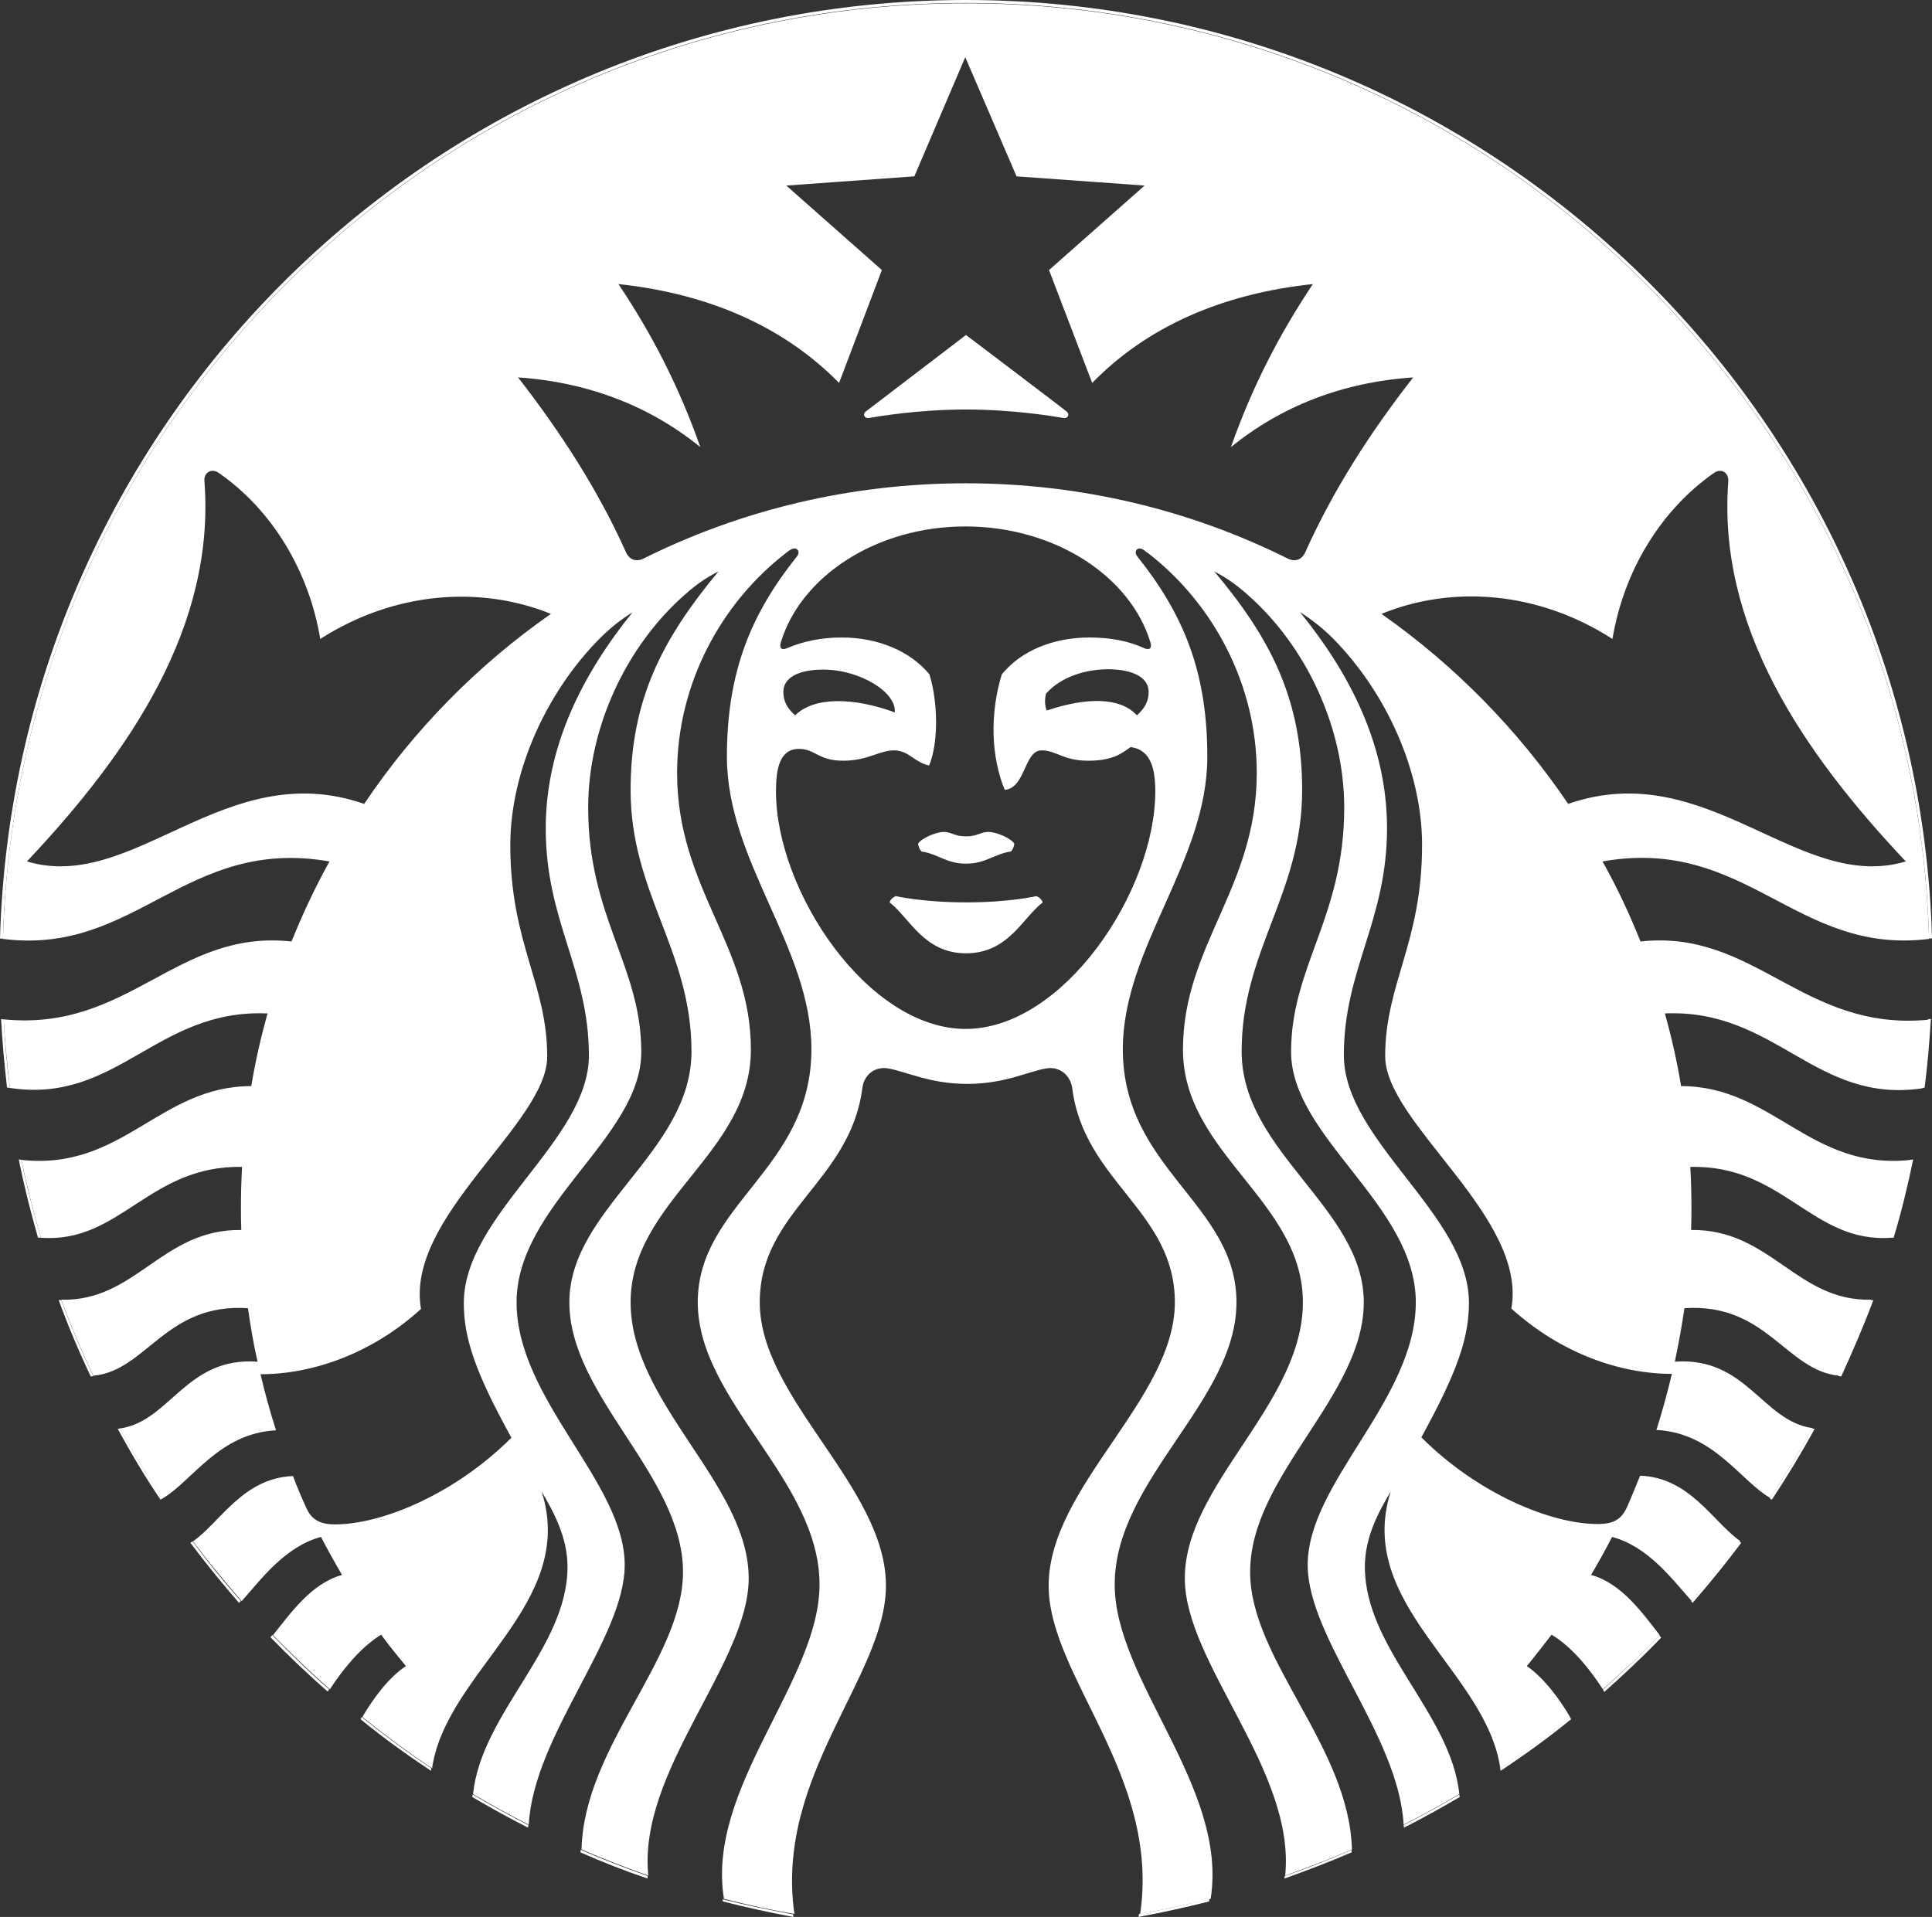 <?xml version="1.0" encoding="utf-8"?>
<!-- Generator: Adobe Illustrator 24.1.1, SVG Export Plug-In . SVG Version: 6.00 Build 0)  -->
<svg version="1.1" id="Layer_1" xmlns="http://www.w3.org/2000/svg" xmlns:xlink="http://www.w3.org/1999/xlink" x="0px" y="0px"
	 viewBox="0 0 52.36 51.96" style="enable-background:new 0 0 52.36 51.96;" xml:space="preserve">
<rect x="0" y="0" width="52.36" height="51.96" fill="#333333" stroke="none"/>
<style type="text/css">
	.st0{fill:#FFFFFF;}
</style>
<g>
	<path class="st0" d="M-190.23,33.99c-5.89,2.49-15.14,5.34-18.99-0.84c-2.15-3.43-0.79-8.77,2.38-13.65
		c2.02-3.12,4.61-5.97,7.2-8.83c-1.44,2.33-5.5,10.14-0.18,14.04c2.07,1.49,5.71,1.65,10.24,0.47l54.04-14.28L-190.23,33.99z"/>
</g>
<g>
	<path class="st0" d="M-178.21-94.87c0.03-0.06-0.04-0.18-0.07-0.23c-0.11-0.22-0.45-0.29-0.43-0.57c0.03-0.29,0.37-0.8-0.02-0.84
		c-0.17-0.02-0.48,0.05-0.52-0.15c-0.02-0.14,0-0.37,0.1-0.5c0.06-0.07,0.25-0.1,0.28-0.18c0.05-0.16,0.2-0.2,0.25-0.33
		c0.1-0.25,0.08-0.49,0-0.76c-0.04-0.14,0.01-0.3,0.16-0.37c0.17-0.07,0.31-0.32,0.33-0.5c0.06-0.48-0.01-0.94,0.29-1.4
		c0.08-0.13-0.16-0.16-0.29-0.23c-0.1-0.06-0.05-0.17,0.07-0.26c-0.09,0.13,0.09,0.11,0.1,0.19c0.08-0.08,0.2-0.16,0.21-0.25
		c0.01-0.14,0.09-0.28,0.11-0.42c0.14-0.83,0.41-1.91,0.9-2.27l0.03,0c0.01,0.12,0.11,0.21,0.1,0.34c-0.12-0.02-0.16-0.05-0.27,0.05
		c0.08,0.06,0.01,0.21,0.09,0.22c0.12,0.01,0.25,0.03,0.38,0.02c0.12-0.01,0.2,0.13,0.29,0.15c0.24,0.07,0.19-0.22,0.27-0.37
		c-0.14-0.06-0.06-0.19-0.08-0.29c-0.01-0.04,0-0.19,0-0.24c0.02-0.25-0.32-0.51-0.23-0.79c0.05-0.15,0.12-0.29,0.11-0.43
		c-0.02-0.4,0.16-0.79,0.03-1.19c0.17,0.01,0.32-0.07,0.46-0.13c0.22-0.1,0.13-0.44,0.33-0.6c-0.08-0.08,0.02-0.2-0.1-0.29
		c-0.1-0.07,0.14-0.13,0.03-0.23c0.05-0.01,0.14,0.01,0.13-0.05c-0.01-0.15-0.09-0.29-0.11-0.43c-0.01-0.07-0.08-0.25,0.06-0.27
		c0.12-0.02,0.15-0.12,0.23-0.16c0.04-0.02,0.13-0.03,0.13,0.04c-0.01,0.24,0.15,0.42,0.16,0.66c0,0.07,0.03,0.24,0.17,0.28
		c0.13,0.04,0.21-0.04,0.22-0.15c0.01-0.14-0.04-0.29-0.03-0.42c0.01-0.06,0.13-0.06,0.18-0.08c0.24-0.08,0.32,0.37,0.56,0.23
		c0.18-0.11,0.03-0.6,0.04-0.66c0.01-0.08-0.07-0.13-0.16-0.15c-0.14-0.05-0.25-0.18-0.43-0.17c-0.05,0-0.07-0.14-0.07-0.17
		c0.03-0.42-0.19-0.6-0.48-0.8c0.03-0.03,0.06-0.08,0.09-0.09c0.19-0.05,0.35,0.14,0.52,0.1c0.18-0.04,0.41-0.08,0.45-0.28
		c0.03-0.15-0.01-0.34-0.11-0.45c-0.14-0.16-0.2-0.31-0.26-0.49c-0.06-0.2,0.16-0.39,0.1-0.61c0.22-0.04,0.25,0.19,0.38,0.29
		c0.02,0.02,0.03,0.1-0.03,0.13c0.21,0.13,0.15,0.48,0.4,0.54c0.21,0.06,0.43,0.09,0.59,0.18c0.15,0.09,0.16,0.39,0.34,0.5
		c0.12,0.08,0.21,0.14,0.37,0.1c0.14-0.04,0.02-0.17,0.01-0.23c-0.01-0.23-0.22-0.44-0.23-0.71c-0.02-0.53-0.15-1.04-0.3-1.55
		c-0.03-0.09-0.15-0.15-0.22-0.24c-0.04-0.06-0.07-0.13-0.1-0.2c-0.13-0.24,0.06-0.56,0.14-0.83c0.2,0.17,0.15,0.6,0.41,0.6
		c0.31,0,0.63-0.32,0.72-0.57c0.09-0.25,0.23-0.68-0.09-0.92c-0.05-0.04-0.15-0.05-0.15-0.11c-0.01-0.08,0.08-0.16,0.1-0.23
		c0.07-0.29-0.05-0.58-0.11-0.86c0.15,0,0.23-0.08,0.36-0.12c0.09-0.03,0.23-0.04,0.28-0.15c0.19,0.13,0.18,0.38,0.15,0.6
		c-0.01,0.06,0.1,0.05,0.11,0.04c0.11-0.23,0.2-0.48,0.27-0.7c0.06-0.17-0.08-0.48-0.21-0.71c0.09-0.03,0.08-0.15,0.07-0.17
		c-0.19-0.38,0.4-1.68,0.76-1.09c-0.07-0.11-0.06-0.28-0.06-0.38c0-0.19-0.02-0.45,0.08-0.63c0.08-0.15,0.37,0.02,0.41-0.2
		c0.06-0.27,0.2-0.5,0.15-0.77c0.21-0.01,0.27-0.22,0.41-0.32c-0.07-0.09-0.22-0.15-0.2-0.22c0.04-0.11-0.06-0.22-0.11-0.25
		c-0.01-0.01,0.01,0,0,0c-0.01,0,0.01,0,0,0c-0.25,0.15-0.46,0.42-0.75,0.48c-0.14,0.03-0.33,0.1-0.37,0.19
		c-0.09,0.18-0.24,0.3-0.37,0.36c-0.85,0.4-1.53,1.16-2.3,1.66c-0.34,0.22-0.8,0.43-1.16,0.64c-0.04,0.02-0.07,0.13-0.01,0.21
		c-0.05,0-0.13-0.02-0.13,0.05c-0.01,0.22-0.14,0.38-0.29,0.43c-0.19,0.07-0.36,0.16-0.42,0.31c-0.07,0.2-0.23,0.29-0.36,0.38
		c-0.16,0.11-0.35,0.12-0.53,0.15c-0.27,0.05-0.22,0.42-0.46,0.61c-0.67,0.52-1.4,0.82-1.99,1.39c-0.1,0.1-0.13,0.32-0.26,0.36
		c-0.19,0.06-0.31,0.22-0.47,0.3c-0.38,0.18-1.02,0.89-1.38,1.13c-0.21,0.08-0.43,0.33-0.58,0.46c-0.19,0.17-0.48,0.18-0.72,0.29
		c-0.08,0.03-0.19,0.04-0.26,0c-0.1-0.06-0.17-0.08-0.26-0.1c-0.12-0.03-0.2-0.12-0.28-0.18c-0.18-0.14-0.34-0.29-0.49-0.45
		c-0.37-0.38-0.7-0.79-1.11-1.15c-0.32-0.28-0.6-0.56-0.86-0.88c-0.38-0.46-0.79-0.86-1.08-1.38c-0.08-0.14-0.22-0.23-0.3-0.37
		c-0.12-0.22-0.34-0.39-0.46-0.62c-0.17-0.33-0.49-0.58-0.49-0.95c0-0.48,0.16-0.95,0.31-1.41c0.03-0.09,0.16-0.15,0.2-0.24
		c0.24-0.47,0.56-1.16,0.78-1.62c0.07-0.14,0.21-0.27,0.38-0.26c0.22,0.02,0.32-0.2,0.38-0.33c0.05-0.1-0.04-0.27-0.09-0.4
		c-0.04-0.1,0.03-0.24-0.02-0.36c0.24-0.03,0.46-0.33,0.61-0.15c0.13,0.16,0.27,0.27,0.45,0.28c0.15,0.01,0.12-0.12,0.24-0.21
		c0.04-0.03,0.12,0,0.17-0.02c0.16-0.05,0.16-0.31,0-0.35c-0.28-0.07-0.42-0.35-0.42-0.56c-0.01-0.35,0.16-0.89,0.48-1.09
		c0.06-0.04,0.27-0.12,0.3-0.09c0.18,0.16-0.03,0.55,0.29,0.6c0.17,0.03,0.48,0,0.45-0.2c-0.02-0.17-0.33-0.3-0.34-0.51
		c-0.01-0.36,0.49-0.3,0.61-0.53c0.26-0.49,0.32-1.12,0.13-1.68c-0.05-0.14,0.22-0.1,0.34-0.14c0.23-0.08,0.17,0.37,0.4,0.47
		c0.03-0.09,0.17,0,0.17-0.09l0.03-0.47c0.05-0.2,0.05-0.41,0.12-0.6c0.04-0.09,0.13-0.3,0.24-0.31c0.11-0.01,0.32-0.16,0.32-0.29
		c0.01-0.15-0.17-0.28-0.16-0.46c0.03-0.34,0.54-0.2,0.68-0.5c0.03,0.03,0.07,0.08,0.09,0.08c0.21-0.11,0.36-0.32,0.6-0.4
		c0.12-0.04,0.19,0.06,0.28,0.07c0.05,0.01,0.18,0.01,0.16-0.07c-0.01-0.05-0.01-0.11-0.01-0.15c0-0.1,0-0.17,0.01-0.26
		c0.03-0.3-0.1-0.47-0.3-0.64c0.05-0.05,0.2-0.22,0.29-0.22c0.07-0.1,0.21-0.76,0.63-0.33c0.09,0.09,0.2-0.04,0.31-0.06
		c0.16-0.03,0.06-0.23,0.07-0.35c0.01-0.12,0-0.25,0.04-0.36c0.05-0.14,0.21-0.22,0.35-0.28c-0.02-0.02-0.03-0.03-0.05-0.05
		c0.06,0,0.13,0.01,0.18-0.01c0.25-0.12,0.19-0.38,0.23-0.59c0.02,0.01,0.03,0.04,0.04,0.04c0.02,0,0.03-0.04,0.05-0.04
		s0.03,0.02,0.05,0.04c0.05-0.21,0.23-0.34,0.27-0.55c0.16,0.05,0.07-0.14,0.18-0.18c0.04-0.02,0.12,0.02,0.13-0.05
		c0-0.01-0.02-0.03-0.04-0.05c0.19,0,0.28-0.16,0.35-0.29c0.05-0.09,0.04-0.23,0.04-0.36c0-0.31,0.14-0.63,0.3-0.89
		c0.09-0.15,0.37-0.37,0.55-0.07c0.14-0.16,0.01-0.44,0.23-0.48c0.09-0.01,0.14,0.14,0.26,0.18c0.22,0.07-0.11,0.41,0.15,0.46
		c0.25,0.05,0.21-0.13,0.3-0.33c0.05-0.12,0.25-0.05,0.38-0.09c0.15-0.04-0.02-0.25-0.08-0.34c-0.02,0.01-0.03,0.03-0.05,0.04
		c0-0.05,0.02-0.12-0.05-0.13c-0.38-0.05-0.12-0.41-0.06-0.61c0.01-0.02-0.06-0.05-0.07-0.09c-0.02-0.05,0.16-0.05,0.04-0.14
		c0.15-0.02,0.35-0.01,0.38-0.14c0.02-0.06,0.02-0.15,0.03-0.22c0.04,0.01,0.08-0.04,0.09-0.03c0.18,0.07,0.44,0.38,0.47,0.12
		c0.02-0.18,0.07-0.51,0.23-0.61c0.04-0.03,0.18-0.03,0.19-0.08c0.03-0.18-0.13-0.33-0.19-0.51c-0.01-0.02,0.04-0.14,0.08-0.13
		c0.15,0.05,0.37,0.07,0.45-0.01c0,0,0,0.01,0,0c0.08-0.22-0.33-0.27-0.55-0.32c0.02-0.01,0.04-0.03,0.04-0.04
		c-0.01-0.04-0.04-0.06-0.09-0.05c0.05-0.09,0.04-0.21,0.14-0.27c0.02-0.01,0.07,0.01,0.08-0.01c0.13-0.13,0.2-0.34,0.05-0.5
		c-0.06-0.06,0.18-0.04,0.04-0.14c0.09,0,0.19,0.02,0.27-0.01c0.18-0.08,0.38-0.18,0.48-0.33c0.08-0.13,0.13-0.32,0.27-0.37
		c0.16-0.05,0.34-0.05,0.45-0.21c-0.08-0.05-0.03-0.12-0.04-0.18c0.06,0.01,0.14-0.03,0.18,0.05c0.19-0.15,0.16-0.44,0.33-0.58
		c0.1-0.08,0.34,0.01,0.38-0.16c0.07-0.32,0.23-0.56,0.45-0.75c0.13-0.11,0.36-0.13,0.46-0.27c0.08-0.11,0-0.31,0.05-0.43
		c0.1-0.24,0.38-0.33,0.5-0.57c0.04-0.08-0.05-0.23,0.08-0.3c0.14-0.08,0.31-0.01,0.41,0.13c0.15-0.21,0.02-0.47,0.14-0.69
		c0.12-0.24,0.21-0.54,0.43-0.65c0.17-0.08,0.34-0.17,0.42-0.32c0.08-0.15,0.17-0.31,0.16-0.49c0.05,0,0.11,0.02,0.14-0.05
		c0.11,0.06,0.12,0.27,0.16,0.24c0.3-0.28-0.03-0.79,0.15-1.14c0.08-0.15,0.32,0,0.46-0.08c0.04-0.02,0.14-0.04,0.13-0.17
		c0-0.11,0.05,0.05,0.11,0.05c-0.03,0.14,0.02,0.27,0.14,0.3c0.09,0.03,0.25-0.05,0.29,0.03c0.07,0.11-0.05,0.29-0.03,0.39
		c0.03,0.17,0.17,0.34,0.26,0.52c0.05,0.1-0.13,0.2-0.1,0.31c0.09,0.39,0.21,0.76,0.14,1.14c-0.03,0.18-0.22,0.3-0.25,0.51
		c-0.03,0.22,0.21,0.32,0.21,0.55c0,0.2,0.02,0.42-0.17,0.48c-0.07,0.02-0.17,0.02-0.21,0.08c-0.06,0.09,0.14,0.14,0.08,0.27
		c0.17,0.06,0.33,0.17,0.39,0.33c0.14,0.37-0.08,1.03,0.48,1.09c0.04,0.37,0.31,0.71,0.27,1.05c-0.06,0.52-0.61,1.36-1.01,1.74
		c-0.19-0.09-0.55,0.47-0.68,0.56c0.03,0.03,0.06,0.06,0.09,0.09c-0.1,0.08-0.07,0.22-0.14,0.32c-0.08,0.12-0.28,0.09-0.3,0.23
		c-0.05,0.29-0.31,0.49-0.48,0.73c0.09,0.06-0.01,0.14-0.02,0.17c-0.18,0.36-0.6,0.42-0.7,0.87c-0.03,0.1-0.33,0.09-0.35,0.24
		c-0.04,0.29-0.31,0.4-0.36,0.68c-0.03,0.15-0.24,0.03-0.3,0.14c-0.02,0.04,0.01,0.1,0.02,0.14c0.02,0.17-0.15,0.26-0.3,0.32
		c0.02,0.01,0.03,0.03,0.05,0.05c-0.18-0.02-0.2,0.18-0.32,0.23c0.08,0.16-0.07,0.32-0.19,0.34c-0.09,0.01-0.21-0.05-0.27-0.16
		c-0.02,0.07-0.13,0.02-0.13,0.09c-0.01,0.19,0.2,0.37,0.11,0.54c-0.08,0.15-0.18,0.3-0.31,0.41c-0.16,0.14-0.47,0.14-0.54,0.27
		c-0.09,0.16-0.04,0.43-0.1,0.66c-0.08,0.27-0.47,0.06-0.51,0.28c-0.02,0.11,0.11,0.37-0.04,0.43c-0.19,0.09-0.4,0.17-0.47,0.35
		c-0.07,0.19-0.32,0.3-0.27,0.48c0.01,0.02,0-0.02,0,0c0,0.11-0.09,0.2-0.11,0.28c-0.1,0.36-0.46,0.54-0.72,0.81
		c-0.04,0.04,0.05,0.2,0.01,0.29c-0.09,0.17-0.41,0.09-0.45,0.25c-0.03,0.13-0.07,0.31-0.01,0.44c0.13,0.26,0.51,0.25,0.67,0.51
		c0.16-0.12,0.09-0.4,0.04-0.56c-0.05-0.16,0.24-0.23,0.42-0.27c0.04-0.01,0.08-0.08,0.09-0.07c0.19,0.1,0.29,0.35,0.51,0.38
		c0.22,0.03,0.25-0.19,0.35-0.35c0.06-0.09-0.1-0.15-0.1-0.27c-0.01-0.1-0.01-0.19,0.07-0.22c0.11-0.04,0.24-0.03,0.36,0
		c0.14,0.04,0.15,0.28,0.22,0.27c0.3-0.06-0.08-0.44,0.02-0.69c0.04-0.09,0.2-0.1,0.24-0.04c0.07,0.11,0.09,0.26,0.21,0.29
		c0.06,0.02,0.19,0,0.2-0.04c0.15-0.34,0.45-0.33,0.74-0.39c0.29-0.06-0.23-0.59,0.03-0.59l0.49-0.01c0.03,0.01,0.06,0.03,0.08,0.04
		c0.01-0.03,0.09-0.06,0.11-0.07c-0.02-0.09,0.1-0.24-0.02-0.3c0.08-0.11,0.24-0.12,0.36-0.13c0.18-0.02,0.23-0.36,0.46-0.4
		c0.11-0.02,0.21,0.16,0.31,0.1c0.17-0.1,0.35,0.01,0.45-0.09c0.09-0.09,0.19-0.2,0.23-0.31c0.05-0.14-0.1-0.41,0.07-0.47
		c0.16-0.05,0.29,0.22,0.45,0.22c0.13-0.01,0-0.19,0.02-0.3c0.03-0.22,0.14-0.37,0.28-0.48c0.06-0.06,0.18-0.01,0.27,0.06
		c0.03,0.03,0.12,0.03,0.17,0c0.14-0.09,0.21-0.26,0.22-0.4c0.01-0.11-0.06-0.25,0.07-0.31c0.16-0.08,0.34-0.01,0.42,0.1
		c0.06,0.08-0.17,0.21-0.17,0.3c0,0.12,0.17,0.25,0.3,0.3c0.06,0.02,0.12-0.12,0.12-0.2c0-0.11-0.1-0.22-0.1-0.32
		c0-0.23,0.12-0.5,0.35-0.52c0.15-0.01,0.27,0.25,0.45,0.22c0.17-0.03,0.17-0.32,0.33-0.36c0.15-0.04,0.21-0.15,0.24-0.22
		c0.05-0.1,0.09-0.25,0.17-0.29c0.09-0.04,0.25-0.07,0.34-0.01c0.12,0.08,0.15,0.27,0.29,0.34c0.07,0.03,0.15,0.04,0.23,0.04
		c0.14,0.01,0.32-0.02,0.35-0.18c0.02-0.11,0.09-0.18,0.16-0.21c0.07-0.02,0.13-0.05,0.18-0.11c0.16,0.17,0.57,0.05,0.66-0.09
		c0.04-0.06,0.3-0.15,0.3-0.23c0-0.17,0.3-0.29,0.5-0.39c0.13-0.04,0.51,0.03,0.66,0.07c-0.02,0.02-0.06,0.07-0.06,0.08
		c0.01,0.07,0.11,0.08,0.16,0.08c-0.03,0.24,0.14,0.33,0.25,0.5c0.27,0.41,0.55,0.88,0.8,1.29c0.3,0.48,0.57,1.04,0.86,1.53
		c0.21,0.35,0.49,0.71,0.63,1.08c0.01,0.03-0.01-0.03,0,0c0.2,0.53,0.44,1.11,0.32,1.66c-0.09,0.43-0.54,0.68-0.8,1.08
		c-0.11,0.17-0.18,0.36-0.28,0.55c-0.08,0.15-0.18,0.23-0.31,0.34c-0.2,0.16-0.4,0.39-0.41,0.66c-0.01,0.14-0.11,0.27-0.16,0.33
		c-0.49,0.71-1.4,2.38-1.92,3.06c-0.17,0.22-0.85,1.51-0.99,1.75c-0.12,0.21-0.21,0.46-0.42,0.61c0.12,0.13-0.06,0.21-0.08,0.31
		c-0.03,0.15-0.13,0.32-0.29,0.42c0.12,0.13-0.06,0.21-0.08,0.32c-0.05,0.28-0.27,0.47-0.4,0.72c-0.12,0.21-0.3,0.43-0.38,0.63
		c-0.1,0.24-0.22,0.48-0.35,0.7l-0.05,0.08c-0.42,0.77-0.88,1.52-1.18,2.36c-0.05,0.13-0.24,0.22-0.27,0.34
		c-0.03,0.16-0.21,0.22-0.19,0.41c0.01,0.17-0.22,0.27-0.27,0.42c-0.05,0.16-0.09,0.34-0.18,0.48c-0.02,0.03-0.04,0.08-0.06,0.11
		c0,0-0.52,0.94-0.54,1.01c-0.02,0.07,0.05,0.19,0.03,0.24c-0.02,0.06-0.15,0.21-0.18,0.35c-0.04,0.14-0.2,0.34-0.27,0.43
		c-0.07,0.1-0.41,0.69-0.47,0.96c-0.06,0.27-0.84,1.71-0.94,1.84c-0.1,0.13-0.93,1.9-0.98,2c-0.05,0.1,0.01,0.24-0.05,0.43
		c-0.07,0.19-0.75,2.22-0.81,2.34c-0.06,0.12-0.12,0.17-0.16,0.24c-0.05,0.07-0.31,1.04-0.37,1.17c-0.07,0.13-0.13,0.13-0.15,0.29
		c-0.02,0.16-0.14,1-0.21,1.03c-0.07,0.03-0.21,0.16-0.21,0.24c0,0.08-0.08,0.26-0.13,0.37c-0.05,0.11-0.33,0.29-0.21,0.79
		c0.12,0.5-0.22,0.45-0.25,0.67c-0.03,0.23-0.26,0.22-0.12,0.61c0.14,0.39-0.04,0.42-0.04,0.55c0,0.13-0.21,1.55-0.26,1.73
		c-0.07,0.24,0.02,0.55,0,0.79c-0.02,0.33-0.11,0.7-0.31,1.01c0.13,0.06-0.04,0.17,0.05,0.23c-0.14,0.14-0.14,0.35-0.19,0.52
		c-0.04,0.16-0.06,0.38-0.03,0.59c0.02,0.13,0.07,0.32-0.06,0.45c0.11,0.07,0.05,0.21,0.05,0.27c0,0.42,0.02,0.81-0.06,1.24
		c-0.1,0.56-0.05,1.12-0.05,1.69c0,0.07-0.05,0.21,0.06,0.27c-0.13,0.19-0.02,0.4-0.02,0.6c0,0.39,0.06,0.79,0.1,1.18
		c0.04,0.36,0.19,0.7,0.25,1.06c0.03,0.18-0.09,0.4-0.07,0.59c0.07,0.71,0.44,1.35,0.54,2.07c0.05,0.35,0.42,0.43,0.46,0.73
		c0.02,0.14-0.04,0.28-0.11,0.42c-0.03,0.07,0.07,0.17,0.1,0.26c0.07,0.16,0.38,0.06,0.46,0.25c0.04,0.1-0.13,0.18-0.14,0.27
		c-0.02,0.17,0.25,0.28,0.22,0.45c-0.01,0.07,0.03,0.14,0.05,0.18c0.07,0.19,0.41,0.13,0.46,0.33c0.07,0.24,0.24,0.4,0.32,0.6
		c0.07,0.19,0.18,1.08-0.09,1.02c-0.54-0.12-0.98-0.58-0.94-1.06c0.03-0.3-0.32-0.53-0.47-0.75c-0.34-0.49-0.67-0.63-0.82-1.23
		c-0.02-0.09-0.15-0.01-0.18-0.09c-0.05,0.05-0.19,0.02-0.16,0.08c0.05,0.12-0.06,0.13-0.07,0.13c-0.41,0.15-0.73-0.42-0.92-0.74
		c-0.11-0.18-0.19-0.37-0.36-0.47c-0.34-0.19-0.36-0.57-0.68-0.81c-0.19-0.14-0.2-0.53-0.14-0.86c0.05-0.28-0.38-0.21-0.37-0.41
		c0-0.13-0.11-0.11-0.12-0.18c-0.09,0.11-0.18-0.08-0.27,0c-0.04-0.07-0.02-0.16-0.05-0.22c-0.05-0.09-0.15-0.15-0.22-0.24
		c-0.44-0.6-0.66-1.25-0.99-1.89c-0.05-0.1,0.13-0.28-0.03-0.4c-0.03,0.07-0.11,0.06-0.13,0.04c-0.12-0.15-0.38-0.07-0.38-0.22
		c0-0.14-0.1-0.36-0.18-0.38c-0.16-0.03-0.31-0.11-0.44-0.16c-0.13-0.05-0.11-0.38-0.29-0.39c-0.14-0.01-0.26-0.08-0.27-0.21
		c0.03,0,0.07,0.01,0.09-0.01c0.08-0.08,0.17-0.19,0.09-0.31c-0.09-0.12-0.21-0.12-0.35-0.16c-0.14-0.04-0.05-0.19-0.05-0.31
		c-0.01-0.17-0.18-0.27-0.2-0.42c-0.02-0.11-0.14-0.22-0.06-0.31c0.12-0.12,0.04-0.26,0.06-0.38c0.04-0.25-0.3-0.43-0.23-0.67
		c0.01-0.04,0.13-0.11,0.25-0.07c0.07,0.02,0.06-0.14,0.06-0.16c-0.01-0.37-0.14-0.73-0.21-1.11c-0.03-0.18,0.08-0.4,0.07-0.59
		c-0.01-0.53,0.08-1.1-0.17-1.59c-0.04-0.08-0.13-0.16-0.14-0.24c-0.03-0.19,0.2-0.19,0.31-0.28h0.33c0.02,0.06,0.05,0.11,0.11,0.15
		c0.05,0.04,0.09,0.03,0.14,0.04C-178.74-94.66-178.3-94.73-178.21-94.87"/>
</g>
<g>
	<g>
		<path class="st0" d="M351.27,180.21c-0.07,1.4-0.09,2.8-0.47,4.17c-0.47,1.73-1.61,2.7-3.35,2.96c-0.62,0.1-1.26,0.15-1.88,0.16
			c-2.35,0.02-4.7,0.01-7.05,0.01h-0.25v-15.2c0.09,0,0.18-0.01,0.26-0.01c2.44,0,4.88-0.02,7.32,0.02
			c0.72,0.01,1.46,0.11,2.16,0.28c1.5,0.35,2.41,1.36,2.77,2.83c0.18,0.73,0.29,1.48,0.37,2.23
			C351.24,178.5,351.31,179.36,351.27,180.21 M333.37,168.84v22.14h0.36c7.19,0,14.38,0,21.56,0v-22.14H333.37z"/>
		<path class="st0" d="M294.95,172.3h0.28c2.94,0,5.88-0.01,8.82,0.01c0.44,0,0.88,0.06,1.31,0.16c0.96,0.23,1.48,0.92,1.69,1.82
			c0.32,1.41,0.35,2.84,0.02,4.25c-0.2,0.85-0.7,1.45-1.58,1.67c-0.23,0.06-0.45,0.16-0.73,0.27c0.31,0.1,0.55,0.18,0.8,0.25
			c0.86,0.25,1.33,0.82,1.47,1.7c0.18,1.13,0.19,2.26,0.21,3.39c0.01,0.55,0.05,1.1,0.08,1.66h-2.85c-0.03-0.38-0.07-0.76-0.1-1.14
			c-0.08-1.2-0.19-2.41-0.21-3.61c-0.01-0.69-0.51-1.16-1.15-1.17c-1.64-0.02-3.29-0.01-4.94-0.01c-0.02,0-0.05,0.01-0.1,0.03v5.9
			h-3.02V172.3z M290.06,190.97h21.66v-22.11h-21.66V190.97z"/>
		<path class="st0" d="M248.78,172.3c0.8,0,1.59,0,2.39,0c0.15,0,0.22,0.03,0.25,0.2c0.35,2.21,0.71,4.41,1.07,6.62
			c0.29,1.73,0.59,3.45,0.88,5.17c0.01,0.05,0.04,0.1,0.12,0.16c0.14-0.58,0.28-1.15,0.4-1.73c0.49-2.27,0.96-4.54,1.44-6.81
			c0.2-0.95,0.4-1.91,0.62-2.86c0.13-0.58,0.33-0.73,0.92-0.73c0.57-0.01,1.14-0.01,1.71,0c0.51,0.01,0.75,0.17,0.89,0.66
			c0.14,0.5,0.22,1.02,0.33,1.52c0.7,3.25,1.41,6.5,2.12,9.75c0.01,0.07,0.04,0.13,0.13,0.21c0.68-4.04,1.36-8.07,2.04-12.12h2.75
			c-0.21,0.99-0.42,1.97-0.62,2.95c-0.39,1.93-0.78,3.87-1.17,5.8c-0.38,1.91-0.76,3.82-1.15,5.72c-0.11,0.55-0.33,0.75-0.86,0.74
			c-0.84-0.03-1.68-0.01-2.51-0.02c-0.32,0-0.45-0.26-0.52-0.51c-0.13-0.45-0.23-0.9-0.33-1.36c-0.67-3.16-1.33-6.31-2-9.47
			l-0.12-0.01c-0.09,0.35-0.19,0.7-0.27,1.05c-0.58,2.74-1.15,5.49-1.73,8.24c-0.09,0.45-0.18,0.9-0.29,1.34
			c-0.14,0.56-0.28,0.71-0.86,0.73c-0.83,0.03-1.66,0-2.49-0.01c-0.25,0-0.41-0.15-0.49-0.36c-0.09-0.24-0.16-0.49-0.21-0.75
			c-0.32-1.58-0.63-3.16-0.95-4.75c-0.41-2.02-0.82-4.04-1.23-6.06c-0.2-0.99-0.42-1.98-0.62-2.97c-0.02-0.1-0.03-0.19-0.05-0.32
			C248.53,172.3,248.66,172.3,248.78,172.3 M246.82,190.97h21.66v-22.11h-21.66V190.97z"/>
	</g>
	<polygon class="st0" points="325.88,184.91 320.71,184.91 320.71,180.96 324.73,180.96 324.73,178.36 320.71,178.36 320.71,174.91 
		325.74,174.91 325.74,177.19 328.49,177.19 328.49,172.18 315.66,172.18 315.66,174.89 317.7,174.89 317.7,184.93 315.66,184.93 
		315.66,187.64 328.69,187.64 328.69,182.29 325.88,182.29 	"/>
	<g>
		<path class="st0" d="M284.27,184.93c-1.05,0.01-2.1,0-3.15,0c-0.1,0-0.19,0-0.29,0v-10.03h3.68v-2.71h-10.46v2.72h3.68v10.04
			h-3.69v2.7h10.49c0-0.83-0.01-1.63,0-2.43C284.54,184.99,284.48,184.92,284.27,184.93"/>
		<path class="st0" d="M348.12,176.51c-0.11-0.74-0.44-1.36-1.24-1.58c-0.26-0.07-0.53-0.11-0.8-0.11
			c-1.53-0.01-3.06-0.01-4.58-0.01c-0.06,0-0.12,0.01-0.21,0.01c-0.01,0.08-0.02,0.12-0.02,0.16c0,3.27,0,6.53,0,9.8
			c0,0.2,0.08,0.23,0.26,0.23c0.92-0.01,1.84,0,2.77,0c0.71-0.01,1.43,0,2.14-0.05c0.79-0.06,1.39-0.44,1.57-1.25
			c0.14-0.63,0.24-1.27,0.27-1.92c0.04-1.14,0.03-2.27,0.01-3.41C348.28,177.76,348.21,177.13,348.12,176.51"/>
		<path class="st0" d="M303.15,179.18c0.65-0.01,0.95-0.23,1.1-0.86c0.19-0.81,0.16-1.63,0.06-2.45c-0.03-0.28-0.18-0.56-0.34-0.81
			c-0.07-0.12-0.28-0.21-0.43-0.21c-1.53-0.03-3.05-0.03-4.58-0.04c-0.33,0-0.66,0-0.99,0v4.38c0.09,0.01,0.17,0.02,0.25,0.02
			C299.86,179.2,301.5,179.19,303.15,179.18"/>
	</g>
</g>
<path class="st0" d="M52.1,194.5c0.22-0.04,0.41-0.09,0.6-0.12c3.94-0.51,7.36-2.14,10.18-4.92c4.35-4.29,6.08-9.54,5.26-15.56
	c-0.61-4.42-2.7-8.1-6.1-11.01c-3.14-2.68-6.78-4.2-10.91-4.26c-6.14-0.09-12.27-0.03-18.41-0.03c-0.1,0-0.2,0.03-0.3,0.04v42.59
	H52.1V194.5z M-5.83,158.63v0.66c0,8.22-0.02,16.45,0.02,24.67c0.01,1.39,0.16,2.8,0.46,4.16c2.12,9.69,12.09,15.83,21.71,13.43
	c8.18-2.04,13.73-9.12,13.74-17.56c0.01-8.28,0-16.56,0-24.83c0-0.17-0.02-0.35-0.03-0.53H-5.83z"/>
<path class="st0" d="M-5.83,158.63h35.91c0.01,0.18,0.03,0.36,0.03,0.53c0,8.28,0.01,16.55,0,24.83
	c-0.01,8.44-5.56,15.52-13.74,17.56c-9.62,2.4-19.59-3.74-21.71-13.43c-0.3-1.36-0.45-2.77-0.46-4.16
	c-0.04-8.22-0.02-16.45-0.02-24.67V158.63z"/>
<path class="st0" d="M47.12,184.78h-2.36v2.84h-2.29v-5.66h-2.19v5.67h-2.34v-5.7h-2.18v-2.05h8.98v2.77h2.35v-2.81
	c0.59,0,1.12,0,1.65,0c0.95,0,1.91,0.03,2.86-0.01c0.44-0.02,0.64,0.15,0.81,0.51c0.27,0.58,0.58,1.14,0.9,1.77
	c0.38-0.7,0.71-1.33,1.06-1.96c0.07-0.13,0.21-0.3,0.32-0.3c0.8-0.03,1.6-0.01,2.49-0.01c-0.81,1.41-1.57,2.75-2.36,4.06
	c-0.3,0.49-0.47,0.98-0.43,1.57c0.04,0.71,0.01,1.43,0.01,2.17h-2.28c0-0.81,0.02-1.62-0.01-2.42c-0.02-0.34-0.1-0.71-0.26-1.01
	c-0.76-1.36-1.57-2.7-2.43-4.16v7.57h-2.3V184.78z"/>
<path class="st0" d="M34.93,170.94h2.47c0.22,1.37,0.43,2.72,0.64,4.08c0.03,0,0.05,0,0.08,0c0.33-1.23,0.68-2.46,0.99-3.7
	c0.08-0.3,0.19-0.42,0.5-0.41c0.57,0.02,1.15,0.01,1.75,0.01c0.35,1.39,0.7,2.75,1.08,4.28c0.26-1.52,0.48-2.87,0.71-4.25h2.38
	c-0.23,1.1-0.45,2.17-0.68,3.24c-0.29,1.38-0.59,2.77-0.85,4.16c-0.06,0.34-0.21,0.4-0.5,0.39c-0.58-0.01-1.15-0.03-1.73,0
	c-0.37,0.02-0.53-0.09-0.62-0.48c-0.26-1.19-0.58-2.36-0.91-3.69c-0.29,1.18-0.54,2.23-0.79,3.28c-0.04,0.17-0.04,0.38-0.13,0.52
	c-0.1,0.15-0.27,0.34-0.42,0.34c-0.68,0.04-1.37,0.04-2.05,0c-0.15-0.01-0.38-0.21-0.41-0.35
	C35.94,175.91,35.44,173.45,34.93,170.94"/>
<path class="st0" d="M48.2,174.79c-0.01,1.13,0.65,1.93,1.63,1.96c0.97,0.03,1.71-0.78,1.73-1.88c0.02-1.15-0.68-1.94-1.7-1.93
	C48.86,172.94,48.21,173.67,48.2,174.79 M49.87,170.79c2.36,0.01,4.13,1.74,4.13,4.05c0,2.28-1.82,4.06-4.15,4.06
	c-2.33-0.01-4.13-1.79-4.13-4.07C45.73,172.52,47.52,170.78,49.87,170.79"/>
<path class="st0" d="M57.19,174.17c0.5,0,0.95,0.02,1.39-0.01c0.35-0.02,0.62-0.23,0.55-0.58c-0.04-0.23-0.27-0.54-0.47-0.59
	c-0.47-0.11-0.98-0.07-1.48-0.1V174.17z M57.18,176.21v2.47h-2.25v-7.76h0.72c0.99,0,1.98,0,2.97,0c1.39,0.01,2.49,0.73,2.79,1.93
	c0.26,1.02,0.13,2.14-1.3,2.99c0.54,0.93,1.08,1.86,1.67,2.89c-0.86,0-1.63,0.02-2.39-0.02c-0.13-0.01-0.28-0.2-0.36-0.35
	c-0.33-0.58-0.65-1.16-0.93-1.76C57.92,176.22,57.67,176.06,57.18,176.21"/>
<path class="st0" d="M35.78,161.94H38c0,0.48,0,0.94,0,1.41c0,1.13-0.02,2.26,0.02,3.4c0.02,0.73,0.36,1.01,0.99,0.99
	c0.59-0.03,0.88-0.35,0.88-1.05c0.01-1.38,0-2.77,0-4.15c0-0.18,0-0.35,0-0.57h2.26c0,0.32,0,0.62,0,0.92c0,1.35-0.05,2.7,0.01,4.04
	c0.06,1.45-0.87,2.58-2.24,2.86c-0.93,0.18-1.86,0.18-2.73-0.27c-0.78-0.4-1.37-1.03-1.4-1.91
	C35.74,165.74,35.78,163.88,35.78,161.94"/>
<path class="st0" d="M45.56,163.93v1.62c0.5,0.01,1.03,0.11,1.28-0.38c0.12-0.24,0.11-0.66-0.03-0.89
	C46.54,163.84,46.03,163.88,45.56,163.93 M45.52,167.58v2.13h-2.23v-7.84c1.32,0.06,2.66-0.02,3.95,0.2
	c1.54,0.26,2.25,1.5,2.06,3.14c-0.15,1.31-1.31,2.33-2.71,2.37C46.25,167.59,45.91,167.58,45.52,167.58"/>
<g id="wfDKoi_00000026161007885973131800000010084811191137173949_">
	<g>
		<path class="st0" d="M220.89-126.13c0,6.3,0.02,12.24-0.03,18.19c0,0.42-0.41,0.95-0.78,1.24c-2.63,2.07-5.29,4.11-7.96,6.13
			c-3.45,2.6-8.09,2.02-10.6-1.3c-2.53-3.34-1.9-7.92,1.52-10.58c3.34-2.6,6.71-5.15,10.07-7.73
			C215.61-122.11,218.12-124.02,220.89-126.13z"/>
		<path class="st0" d="M222.59-101.98c-0.06-0.46-0.11-0.66-0.11-0.87c-0.01-5.68-0.02-11.36,0.03-17.04c0-0.47,0.34-1.09,0.72-1.39
			c2.65-2.11,5.34-4.18,8.05-6.21c3.39-2.55,7.98-1.97,10.5,1.27c2.57,3.31,2,7.97-1.38,10.58
			C234.56-111.11,228.67-106.64,222.59-101.98z"/>
		<path class="st0" d="M256.8-103.88c-0.04,0.72-0.08,1.23-0.11,1.83c-1.43,0-2.82,0-4.29,0c0-7.96,0-15.86,0-23.88
			c1.48,0,2.94,0,4.54,0c0,2.82,0,5.61,0,8.5c3.27-2.56,6.12-2.87,8.75-1.02c1.46,1.02,2.4,2.44,2.93,4.12
			c0.8,2.55,0.77,5.12,0.01,7.68C266.94-100.96,260.24-99.82,256.8-103.88z M256.67-110.57c0.28,1.02,0.44,2.22,0.92,3.27
			c0.65,1.4,1.93,2.02,3.48,1.95c1.49-0.06,2.48-0.89,2.96-2.26c0.73-2.07,0.73-4.16-0.13-6.2c-0.59-1.38-1.69-2.13-3.22-2.11
			c-1.56,0.02-2.74,0.72-3.28,2.21C257.08-112.76,256.95-111.75,256.67-110.57z"/>
		<path class="st0" d="M332.87-103.64c0,2.64,0,5.06,0,7.58c-1.48,0-2.91,0-4.45,0c0-7.61,0-15.24,0-22.98c1.35,0,2.73,0,4.24,0
			c0.05,0.5,0.1,1.05,0.12,1.3c1.42-0.61,2.84-1.58,4.38-1.81c3.33-0.5,6.1,1.35,7.36,4.54c1.01,2.54,1.04,5.15,0.4,7.78
			C343.54-101.48,336.99-99.54,332.87-103.64z M340.78-110.65c-0.23-1-0.39-2.14-0.78-3.19c-0.51-1.36-1.65-2.02-3.1-2.07
			c-1.43-0.05-2.63,0.49-3.28,1.79c-1.1,2.2-1.18,4.5-0.17,6.75c0.69,1.52,2.03,2.13,3.67,2.04c1.61-0.09,2.6-1.02,3.09-2.46
			C340.51-108.65,340.58-109.59,340.78-110.65z"/>
		<path class="st0" d="M310.88-102.08c0-8.05,0-15.92,0-23.88c1.49,0,2.92,0,4.47,0c0,4.29,0,8.54,0,12.79
			c0.09,0.05,0.19,0.1,0.28,0.16c1.06-1.13,2.25-2.15,3.15-3.4c1.62-2.26,3.68-3.2,6.41-2.74c0.46,0.08,0.94,0.01,1.41,0.01
			c0.08,0.12,0.16,0.24,0.24,0.36c-2.16,1.9-4.32,3.81-6.5,5.74c1.46,2.19,2.62,3.94,3.79,5.69c1.14,1.72,2.28,3.43,3.58,5.39
			c-1.87,0-3.52,0.05-5.16-0.04c-0.35-0.02-0.76-0.53-0.99-0.9c-1.4-2.22-2.77-4.46-4.17-6.74c-1.35,1-2.25,2.03-2.02,3.78
			c0.16,1.21,0.03,2.46,0.03,3.8C313.86-102.08,312.4-102.08,310.88-102.08z"/>
		<path class="st0" d="M292.28-101.97c-0.76,0-1.55-0.04-2.34,0.01c-1.22,0.08-2.36,0.08-2.3-1.79c-2.16,2.45-4.74,2.52-7.42,1.86
			c-2.22-0.54-3.55-2.25-3.69-4.45c-0.15-2.42,0.8-4.23,3.03-5.02c1.81-0.64,3.76-0.89,5.64-1.33c1.04-0.24,2.35-0.23,2.33-1.79
			c-0.01-1.09-1.07-1.79-2.67-1.8c-1.46-0.02-2.86,0.13-3.38,1.88c-0.06,0.22-0.4,0.49-0.63,0.5c-1.13,0.05-2.27,0.02-3.51,0.02
			c0.11-2.33,1.15-3.94,3.08-4.83c2.73-1.26,5.57-1.26,8.36-0.18c2.07,0.8,3.05,2.51,3.12,4.66c0.1,2.99,0.04,5.99,0.1,8.99
			C292.02-104.22,292.17-103.19,292.28-101.97z M287.65-110.43c-1.76,0.49-3.38,0.87-4.96,1.39c-1.38,0.46-1.9,1.39-1.66,2.6
			c0.26,1.3,1.27,1.58,2.38,1.64c2.67,0.14,4.23-1.35,4.24-4C287.65-109.29,287.65-109.77,287.65-110.43z"/>
		<path class="st0" d="M364.69-107.41c1.31,0,2.62,0,3.94,0c1.41,2.5,2.85,3.22,5.28,2.61c0.91-0.23,1.69-0.68,1.74-1.73
			c0.05-1.04-0.76-1.46-1.59-1.67c-1.53-0.4-3.1-0.65-4.64-1.04c-3.17-0.82-4.44-2.34-4.34-5.09c0.1-2.61,1.85-4.62,4.76-4.97
			c1.79-0.21,3.71-0.13,5.47,0.27c2.51,0.57,3.99,2.7,4.03,5.21c-1.13,0-2.27,0.04-3.4-0.03c-0.27-0.02-0.63-0.37-0.76-0.66
			c-0.85-1.79-3.9-2.47-5.45-1.18c-0.95,0.8-0.85,1.94,0.32,2.4c0.97,0.39,2.04,0.52,3.06,0.79c1.27,0.33,2.6,0.55,3.8,1.06
			c3.46,1.45,4.03,6.11,1.1,8.47c-2.85,2.3-8.8,2.13-11.51-0.31C365.28-104.41,364.67-105.76,364.69-107.41z"/>
		<path class="st0" d="M309.58-108.05c-0.21,3.69-2.88,6.15-6.9,6.57c-4.69,0.49-8.74-2.64-9.45-7.29
			c-0.83-5.39,1.97-9.83,6.76-10.75c4.23-0.81,7.95,1.14,9.18,4.82c0.13,0.4,0.2,0.83,0.34,1.39c-1.38,0-2.61,0.05-3.82-0.03
			c-0.32-0.02-0.72-0.39-0.9-0.71c-1.36-2.45-4.75-2.6-6.13-0.14c-1.32,2.34-1.24,4.84-0.06,7.22c0.67,1.36,1.96,1.87,3.43,1.79
			c1.43-0.07,2.49-0.74,3.05-2.14c0.13-0.31,0.56-0.68,0.87-0.7C307.12-108.1,308.31-108.05,309.58-108.05z"/>
		<path class="st0" d="M359.16-125.91c1.53,0,2.96,0,4.48,0c0,8,0,15.95,0,23.96c-1.51,0-2.94,0-4.48,0
			C359.16-109.9,359.16-117.84,359.16-125.91z"/>
		<path class="st0" d="M270.61-125.99c1.51,0,2.95,0,4.48,0c0,7.96,0,15.88,0,23.9c-1.45,0-2.91,0-4.48,0
			C270.61-110.03,270.61-117.98,270.61-125.99z"/>
		<path class="st0" d="M353-125.92c1.5,0,2.89,0,4.38,0c0,7.98,0,15.92,0,23.94c-1.44,0-2.86,0-4.38,0
			C353-109.92,353-117.86,353-125.92z"/>
		<path class="st0" d="M351.23-101.95c-1.55,0-2.98,0-4.49,0c0-5.72,0-11.37,0-17.09c1.52,0,2.95,0,4.49,0
			C351.23-113.37,351.23-107.72,351.23-101.95z"/>
		<path class="st0" d="M351.56-123.98c0.04,1.34-1.12,2.55-2.48,2.6c-1.38,0.05-2.58-1.05-2.64-2.42c-0.07-1.44,1.08-2.64,2.53-2.65
			C350.35-126.46,351.52-125.35,351.56-123.98z"/>
	</g>
</g>
<g id="XMkTpU_00000012439083589508269820000004221352444561286019_">
	<g>
		<path class="st0" d="M260.37,32.87c0.74-0.23,1.53,0.01,2.35-0.14c0-0.18,0-0.36,0-0.54c0-5.76-0.01-11.52,0.01-17.28
			c0-0.49-0.12-0.66-0.62-0.62c-0.58,0.04-1.16,0.01-1.74,0.01c-0.01-0.07-0.01-0.13-0.02-0.2c0.12-0.03,0.24-0.1,0.36-0.1
			c3.09,0.02,6.18-0.02,9.27,0.09c1.95,0.07,3.82,0.62,5.52,1.63c2.3,1.36,3.63,3.39,3.98,6.02c0.37,2.75,0.03,5.37-1.78,7.61
			c-1.53,1.9-3.62,2.9-5.95,3.37c-1.12,0.23-2.29,0.32-3.43,0.34c-2.46,0.05-4.93,0.01-7.39,0.01c-0.18,0-0.36,0-0.54,0
			C260.39,33.01,260.38,32.94,260.37,32.87z M266.47,32.75c0.99,0,1.93,0.07,2.85-0.01c2.3-0.2,4.04-1.29,5.08-3.4
			c0.66-1.35,0.96-2.79,1.06-4.28c0.15-2.34,0.07-4.66-0.85-6.86c-0.86-2.09-2.38-3.41-4.64-3.76c-0.93-0.14-1.89-0.12-2.84-0.15
			c-0.66-0.02-0.66,0-0.66,0.66c0,5.74,0,11.48,0,17.22C266.47,32.36,266.47,32.54,266.47,32.75z"/>
		<path class="st0" d="M218.15,23.51c0-5.3,4.48-9.82,9.68-9.87c4.11-0.03,9.68,3.52,9.7,9.91c0.01,5.37-4.55,9.97-9.82,9.89
			C223.04,33.38,218.09,29.31,218.15,23.51z M233.41,22.85c-0.09-0.9-0.2-2.51-0.45-4.1c-0.22-1.37-0.7-2.68-1.79-3.63
			c-2.5-2.18-6.67-1.22-7.95,1.84c-0.21,0.5-0.37,1.02-0.49,1.55c-0.47,2.07-0.48,4.18-0.42,6.29c0.05,1.65,0.19,3.29,0.73,4.87
			c0.4,1.14,1.02,2.12,2.08,2.74c2.85,1.67,6.38,0.38,7.47-2.71C233.3,27.71,233.32,25.64,233.41,22.85z"/>
		<path class="st0" d="M298.14,33c-5.48,0-10.94,0-16.4,0c0-0.06-0.01-0.11-0.01-0.17c0.76,0,1.51,0,2.32,0c0-6.21,0-12.34,0-18.57
			c-0.77,0-1.54,0-2.32,0c0-0.07-0.01-0.13-0.01-0.2c0.14-0.03,0.28-0.08,0.43-0.08c5.03,0,10.06,0,15.09-0.01
			c0.26,0,0.46,0,0.46,0.36c-0.01,1.51-0.01,3.02-0.01,4.54c0,0.06-0.03,0.12-0.09,0.33c-0.14-0.26-0.23-0.41-0.3-0.56
			c-0.71-1.38-1.46-2.72-2.56-3.84c-0.37-0.37-0.76-0.55-1.3-0.54c-1.7,0.04-3.4,0.02-5.1,0.01c-0.28,0-0.49,0-0.49,0.39
			c0.01,2.58,0.01,5.17,0.01,7.75c0,0.07,0.02,0.13,0.04,0.27c0.82,0,1.66-0.07,2.48,0.02c0.85,0.09,1.39-0.25,1.8-0.93
			c0.48-0.78,0.96-1.56,1.45-2.34c0.09-0.14,0.17-0.28,0.34-0.4c0,2.52,0,5.05,0,7.73c-0.15-0.23-0.24-0.36-0.32-0.48
			c-0.6-0.93-1.18-1.86-1.79-2.78c-0.26-0.39-0.61-0.57-1.12-0.54c-0.94,0.04-1.89,0.01-2.87,0.01c0,3.28,0,6.5,0,9.76
			c0.19,0.01,0.36,0.03,0.53,0.03c2.01,0,4.01-0.01,6.02,0.01c0.33,0,0.53-0.1,0.72-0.36c1.16-1.6,1.93-3.39,2.68-5.19
			c0.07-0.17,0.14-0.33,0.31-0.48C298.14,28.83,298.14,30.91,298.14,33z"/>
		<path class="st0" d="M370.01,19.86c0-1.93,0-3.85,0-5.82c5.71,0,11.4,0,17.11,0c0,1.95,0,3.89,0,5.83
			c-0.03,0.01-0.07,0.03-0.1,0.04c-0.09-0.17-0.17-0.34-0.27-0.5c-0.92-1.56-1.84-3.12-2.77-4.69c-0.19-0.32-0.46-0.45-0.84-0.43
			c-0.71,0.03-1.43,0.04-2.14,0c-0.45-0.02-0.58,0.11-0.57,0.57c0.02,3.77,0.01,7.54,0.01,11.32c0,1.99,0,3.98,0,5.96
			c0,0.18,0,0.37,0,0.67c0.98,0,1.92,0,2.86,0c-0.32,0.33-9.09,0.36-9.49,0.08c0.92-0.17,1.87-0.05,2.84-0.13
			c0-6.15,0-12.27,0-18.45c-1.02,0-2.02-0.01-3.01,0.01c-0.15,0-0.34,0.17-0.42,0.31c-0.82,1.31-1.63,2.62-2.42,3.95
			c-0.25,0.42-0.45,0.87-0.67,1.31C370.09,19.87,370.05,19.86,370.01,19.86z"/>
		<path class="st0" d="M354.42,26.51c0.57,0.98,1.1,1.89,1.63,2.8c0.2,0.34,0.42,0.66,0.58,1.02c0.84,1.85,2.47,2.49,4.3,2.73
			c1.41,0.18,2.76-0.06,3.85-1.06c1.72-1.58,1.51-4.38-0.51-5.53c-1.24-0.71-2.65-1.14-3.98-1.68c-0.75-0.31-1.54-0.56-2.27-0.91
			c-2.39-1.16-3.36-2.98-2.98-5.55c0.35-2.38,2.17-4.18,4.59-4.55c1.63-0.25,3.15-0.05,4.49,0.99c0.11,0.08,0.35,0.07,0.49,0
			c0.6-0.28,1.18-0.59,1.78-0.89c0.14-0.07,0.3-0.13,0.5-0.22c0,2.04,0,4.02,0,5.99c-0.03,0.01-0.06,0.03-0.09,0.04
			c-0.1-0.14-0.2-0.28-0.29-0.43c-0.66-1.11-1.35-2.21-1.96-3.34c-0.54-0.99-1.39-1.52-2.43-1.76c-1.2-0.28-2.4-0.21-3.54,0.29
			c-2.06,0.91-2.42,3.68-0.63,5.03c0.59,0.44,1.28,0.77,1.97,1.04c1.47,0.57,2.99,1.03,4.46,1.61c2.25,0.88,3.75,2.4,3.77,4.97
			c0.02,2.48-1.09,4.37-3.27,5.53c-2.57,1.37-5.08,1.07-7.44-0.57c-0.29-0.2-0.47-0.21-0.76-0.04c-0.7,0.41-1.41,0.79-2.26,1.25
			C354.42,30.96,354.42,28.79,354.42,26.51z"/>
		<path class="st0" d="M255.72,33.44c-4.39-6.34-8.78-12.69-13.25-19.14c0,6.22,0,12.32,0,18.51c0.79,0,1.56,0,2.33,0
			c0,0.08-0.01,0.17-0.01,0.25c-1.71,0.02-3.42,0.01-5.2,0c0.22-0.3,0.22-0.3,1.13-0.3c0.41,0,0.81,0,1.29,0c0-0.24,0-0.44,0-0.64
			c0-5.74-0.01-11.49,0.01-17.23c0-0.49-0.13-0.67-0.62-0.62c-0.44,0.04-0.88,0.01-1.32,0.01c-0.15,0-0.3-0.04-0.45-0.06
			c0-0.06,0-0.11,0-0.17c0.15-0.02,0.29-0.06,0.44-0.07c2.14,0,4.28,0.01,6.42-0.02c0.41-0.01,0.56,0.22,0.75,0.49
			c2.62,3.85,5.24,7.69,7.87,11.54c0.08,0.12,0.17,0.23,0.32,0.43c0-4.1,0-8.09,0-12.18c-0.82,0-1.59,0-2.47,0
			c0.37-0.32,4.86-0.36,5.38-0.07c-0.19,0.05-0.3,0.1-0.41,0.1c-0.48,0.01-0.95,0-1.43,0c-0.67,0-0.67,0-0.67,0.65
			c0,3.72,0,7.44,0,11.16c0,2.43,0,4.86,0,7.29C255.8,33.41,255.76,33.43,255.72,33.44z"/>
		<path class="st0" d="M316.53,14.5c0,6.06,0,12.12,0,18.21c0.78,0.19,1.59-0.08,2.35,0.15c0,0.05-0.01,0.1-0.01,0.15
			c-1.71,0-3.41,0-5.27,0c0.45-0.39,0.87-0.2,1.24-0.23c0.4-0.04,0.8-0.01,1.24-0.01c0.01-0.25,0.03-0.43,0.03-0.61
			c0-5.74-0.01-11.49,0.01-17.23c0-0.52-0.14-0.69-0.65-0.65c-0.57,0.05-1.16,0.01-1.74,0.01c-0.01-0.07-0.01-0.14-0.02-0.21
			c0.12-0.03,0.24-0.09,0.36-0.09c2.19-0.01,4.38-0.01,6.58,0.01c0.19,0,0.44,0.16,0.55,0.33c2.63,3.82,5.23,7.66,7.85,11.49
			c0.12,0.17,0.24,0.35,0.45,0.48c0.01-0.16,0.02-0.32,0.02-0.48c0-3.64-0.01-7.27,0.01-10.91c0-0.48-0.11-0.68-0.61-0.63
			c-0.45,0.04-0.92,0.01-1.38,0.01c-0.14,0-0.28-0.03-0.46-0.05c0.28-0.29,4.71-0.35,5.34-0.08c-0.2,0.06-0.3,0.12-0.41,0.13
			c-0.49,0.01-0.99,0.04-1.48,0c-0.5-0.04-0.67,0.09-0.67,0.63c0.03,3.81,0.01,7.61,0.01,11.42c0,2.23,0,4.45,0,6.68
			c0,0.13-0.01,0.26-0.03,0.53c-4.46-6.44-8.84-12.78-13.23-19.11C316.6,14.46,316.57,14.48,316.53,14.5z"/>
		<path class="st0" d="M215.28,26.68c0,2.14,0,4.29,0,6.54c-0.72-0.36-1.39-0.66-2.03-1.03c-0.43-0.25-0.73-0.27-1.17,0.05
			c-1.82,1.32-3.84,1.51-5.97,0.9c-3.92-1.11-6.56-3.51-7.4-7.58c-1.11-5.4,2.19-10.43,7.56-11.67c2.15-0.5,4.15-0.29,5.93,1.14
			c0.11,0.09,0.38,0.07,0.53,0c0.73-0.36,1.44-0.75,2.23-1.17c0,2.14,0,4.19,0,6.23c-0.03,0.01-0.06,0.03-0.09,0.04
			c-0.08-0.13-0.17-0.27-0.25-0.4c-0.63-1.11-1.3-2.2-1.89-3.32c-0.76-1.45-2.05-2.12-3.56-2.34c-2.79-0.42-4.8,0.86-5.73,3.52
			c-0.51,1.46-0.65,2.98-0.72,4.51c-0.09,2.14-0.05,4.28,0.45,6.38c0.13,0.53,0.3,1.04,0.51,1.54c1.54,3.76,6.25,3.8,8.67,1.51
			c0.14-0.14,0.24-0.33,0.34-0.51c0.73-1.3,1.45-2.61,2.18-3.92c0.09-0.16,0.19-0.31,0.29-0.47
			C215.2,26.66,215.24,26.67,215.28,26.68z"/>
		<path class="st0" d="M342.27,13.24c0.47,1.06,0.88,1.99,1.28,2.92c2.34,5.37,4.68,10.74,7.01,16.12c0.17,0.39,0.38,0.54,0.79,0.51
			c0.42-0.04,0.85-0.01,1.27,0c0.13,0,0.25,0.05,0.38,0.08c-0.01,0.05-0.01,0.1-0.02,0.16c-2.88,0-5.75,0-8.63,0
			c0.29-0.37,0.7-0.2,1.05-0.23c0.4-0.03,0.81-0.01,1.29-0.01c-0.1-0.25-0.17-0.43-0.25-0.62c-0.9-2.09-1.81-4.18-2.7-6.27
			c-0.13-0.3-0.28-0.4-0.6-0.39c-1.7,0.01-3.4,0.01-5.1,0c-0.29,0-0.5,0.04-0.63,0.36c-0.89,2.21-1.79,4.4-2.69,6.6
			c-0.03,0.07-0.05,0.15-0.08,0.26c0.77,0.18,1.56-0.09,2.3,0.15c0,0.05-0.01,0.09-0.01,0.14c-1.64,0-3.28,0-4.92,0
			c-0.01-0.06-0.01-0.11-0.02-0.17c0.14-0.02,0.29-0.06,0.43-0.06c0.44-0.01,0.89-0.02,1.33,0c0.33,0.02,0.47-0.11,0.59-0.41
			c1.62-3.96,3.25-7.91,4.88-11.87c0.92-2.25,1.85-4.49,2.77-6.74C342.06,13.63,342.13,13.5,342.27,13.24z M340.5,18.35
			c-0.96,2.35-1.86,4.57-2.78,6.83c1.94,0,3.8,0,5.71,0C342.45,22.91,341.5,20.7,340.5,18.35z"/>
		<path class="st0" d="M294.45,6.21c-0.11,1.34-0.73,2.54,0.17,3.73c-2.1,0.51-4.06,0.98-6.03,1.45c-0.02-0.05-0.04-0.09-0.07-0.14
			C290.46,9.61,292.4,7.96,294.45,6.21z"/>
	</g>
</g>
<g>
	<g>
		<path class="st0" d="M40.67,48c0.66-0.44,1.3-0.9,1.91-1.4c-0.01-0.02-0.02-0.04-0.04-0.06c-0.61,0.49-1.24,0.96-1.89,1.39
			C40.66,47.96,40.67,47.98,40.67,48"/>
		<path class="st0" d="M38.05,49.54c0.51-0.26,1.02-0.54,1.51-0.83c0-0.02-0.01-0.05-0.01-0.07c-0.49,0.29-1,0.57-1.51,0.83
			C38.04,49.49,38.05,49.51,38.05,49.54"/>
		<path class="st0" d="M30.86,51.96c0.64-0.12,1.28-0.26,1.91-0.42c0-0.02,0-0.05,0.01-0.07c-0.63,0.16-1.26,0.3-1.91,0.41
			C30.86,51.91,30.86,51.94,30.86,51.96"/>
		<path class="st0" d="M34.81,50.92c0.61-0.22,1.22-0.45,1.82-0.71c0-0.02,0-0.05,0-0.07c-0.59,0.26-1.2,0.5-1.81,0.71
			C34.81,50.87,34.81,50.9,34.81,50.92"/>
		<path class="st0" d="M15.73,50.21c0.59,0.26,1.2,0.5,1.82,0.71c0-0.02,0-0.05,0-0.07c-0.61-0.22-1.22-0.45-1.81-0.71
			C15.74,50.16,15.73,50.19,15.73,50.21"/>
		<path class="st0" d="M19.59,51.54c0.63,0.16,1.26,0.3,1.91,0.42c0-0.03,0-0.05-0.01-0.07c-0.64-0.12-1.28-0.25-1.91-0.41
			C19.59,51.5,19.59,51.52,19.59,51.54"/>
		<path class="st0" d="M48.02,40.65c0.41-0.62,0.8-1.26,1.16-1.92c-0.03,0-0.05-0.01-0.07-0.01c-0.36,0.65-0.74,1.28-1.15,1.89
			C47.98,40.63,48,40.64,48.02,40.65"/>
		<path class="st0" d="M45.87,43.45c0.46-0.53,0.9-1.07,1.32-1.63c-0.02-0.01-0.04-0.03-0.05-0.04c-0.42,0.56-0.86,1.1-1.31,1.62
			C45.84,43.41,45.86,43.43,45.87,43.45"/>
		<path class="st0" d="M51.32,33.55c0.21-0.69,0.38-1.4,0.53-2.12c-0.03,0-0.05,0-0.08,0.01c-0.14,0.72-0.33,1.42-0.53,2.11
			C51.27,33.55,51.29,33.55,51.32,33.55"/>
		<path class="st0" d="M52.08,29.49c0.03,0,0.05,0,0.08-0.01c0.08-0.61,0.13-1.23,0.17-1.86c-0.03,0-0.05,0-0.08,0.01
			C52.22,28.26,52.16,28.88,52.08,29.49"/>
		<path class="st0" d="M12.8,48.71c0.49,0.29,1,0.57,1.51,0.83c0-0.02,0.01-0.05,0.01-0.07c-0.51-0.26-1.02-0.54-1.51-0.83
			C12.81,48.66,12.8,48.68,12.8,48.71"/>
		<path class="st0" d="M49.9,37.31c0.31-0.68,0.61-1.37,0.87-2.07c-0.03,0-0.05,0-0.08,0c-0.26,0.7-0.55,1.39-0.87,2.06
			C49.85,37.3,49.87,37.31,49.9,37.31"/>
		<path class="st0" d="M26.18,0.08c14.17,0,25.7,11.29,26.1,25.36c0.03,0,0.06,0,0.08-0.01C51.96,11.32,40.39,0,26.18,0
			C11.96,0,0.4,11.32,0,25.44c0.03,0,0.05,0,0.08,0.01C0.48,11.37,12.01,0.08,26.18,0.08"/>
		<path class="st0" d="M7.38,44.32c-0.02,0.02-0.03,0.04-0.05,0.06c0.5,0.51,1.01,1,1.55,1.47c0.01-0.02,0.03-0.04,0.04-0.06
			C8.39,45.33,7.88,44.84,7.38,44.32"/>
		<path class="st0" d="M0.51,31.43c0.14,0.71,0.32,1.42,0.52,2.12c0.03,0,0.05,0,0.08,0c-0.2-0.69-0.39-1.4-0.53-2.11
			C0.56,31.43,0.54,31.43,0.51,31.43"/>
		<path class="st0" d="M9.77,46.6c0.61,0.5,1.25,0.96,1.91,1.4c0-0.02,0.01-0.05,0.01-0.07c-0.65-0.43-1.28-0.9-1.89-1.39
			C9.8,46.56,9.78,46.58,9.77,46.6"/>
		<path class="st0" d="M43.44,45.8c0.01,0.02,0.03,0.04,0.04,0.06c0.53-0.47,1.05-0.96,1.54-1.47c-0.01-0.02-0.03-0.04-0.05-0.06
			C44.48,44.83,43.97,45.33,43.44,45.8"/>
		<path class="st0" d="M0.03,27.62c0.03,0.62,0.09,1.24,0.16,1.86c0.03,0,0.05,0,0.08,0.01c-0.08-0.61-0.14-1.23-0.17-1.86
			C0.08,27.63,0.05,27.63,0.03,27.62"/>
		<path class="st0" d="M3.19,38.73c0.36,0.66,0.74,1.3,1.16,1.92c0.02-0.01,0.04-0.03,0.06-0.04C3.99,40,3.61,39.37,3.26,38.72
			C3.23,38.72,3.21,38.73,3.19,38.73"/>
		<path class="st0" d="M5.16,41.82c0.42,0.56,0.86,1.1,1.32,1.63c0.01-0.02,0.03-0.04,0.05-0.05c-0.46-0.52-0.9-1.06-1.31-1.62
			C5.2,41.79,5.18,41.81,5.16,41.82"/>
		<path class="st0" d="M1.59,35.24c0.26,0.71,0.55,1.4,0.87,2.07c0.03,0,0.05-0.01,0.07-0.01c-0.32-0.67-0.61-1.36-0.87-2.06
			C1.64,35.24,1.62,35.24,1.59,35.24"/>
		<path class="st0" d="M26.18,22.67c-0.32,0-0.39-0.12-0.6-0.12c-0.21,0-0.61,0.17-0.7,0.32c0.01,0.08,0.04,0.14,0.09,0.21
			c0.47,0.07,0.67,0.33,1.21,0.33c0.54,0,0.75-0.26,1.22-0.33c0.05-0.06,0.08-0.13,0.09-0.21c-0.09-0.15-0.49-0.32-0.7-0.32
			C26.57,22.55,26.5,22.67,26.18,22.67"/>
		<path class="st0" d="M24.28,24.29c0,0-0.14,0.05-0.17,0.17c0.54,0.42,0.93,1.38,2.07,1.38c1.15,0,1.53-0.96,2.08-1.38
			c-0.04-0.12-0.17-0.17-0.17-0.17s-0.72,0.17-1.9,0.17C25,24.46,24.28,24.29,24.28,24.29"/>
		<path class="st0" d="M26.18,9.08c0,0-2.62,2-2.71,2.07c-0.1,0.07-0.05,0.2,0.08,0.18c0.23-0.04,1.33-0.23,2.63-0.23
			c1.3,0,2.41,0.19,2.64,0.23c0.13,0.02,0.18-0.11,0.08-0.18C28.81,11.07,26.18,9.08,26.18,9.08"/>
		<path class="st0" d="M37.44,16.64c1.93-0.79,4.26-0.61,6.26,0.68c0.31-1.86,1.32-3.5,2.75-4.5c0.2-0.14,0.4-0.01,0.39,0.22
			c-0.3,3.92,1.99,7.32,4.81,10.31c-2.9,0.87-5.38-2.87-9.15-1.56C41.14,19.78,39.42,18.03,37.44,16.64 M35.37,14.98
			c-0.09,0.19-0.27,0.26-0.47,0.16c-2.63-1.31-5.59-2.04-8.73-2.04c-3.13,0-6.1,0.73-8.73,2.04c-0.2,0.1-0.38,0.03-0.47-0.16
			c-0.76-1.7-1.78-3.27-2.93-4.75c1.92,0.13,3.59,0.79,4.94,1.89c-0.57-1.62-1.3-3.05-2.22-4.42c2.44,0.26,4.48,1.15,5.98,2.68
			l1.16-3.06l-2.59-2.29l3.47-0.25l1.38-3.23l1.39,3.23l3.47,0.25l-2.59,2.29l1.17,3.06c1.49-1.53,3.53-2.42,5.98-2.68
			c-0.92,1.38-1.65,2.8-2.22,4.42c1.35-1.1,3.01-1.76,4.94-1.89C37.15,11.7,36.13,13.28,35.37,14.98 M21.23,18.75
			c0-0.35,0.36-0.6,1.08-0.6c0.99,0,1.99,0.61,1.94,1.16c-1.12-0.41-2.19-0.43-2.7,0.08C21.31,19.18,21.23,18.98,21.23,18.75
			 M31.13,18.75c0,0.23-0.08,0.43-0.32,0.64c-0.45-0.5-1.38-0.49-2.44-0.13c-0.06-0.13-0.06-0.32-0.02-0.46
			c0.43-0.48,1.11-0.66,1.7-0.66C30.77,18.15,31.13,18.4,31.13,18.75 M31.18,17.42c0.04,0.13-0.01,0.22-0.17,0.15
			c-0.43-0.2-0.93-0.29-1.48-0.29c-0.99,0-1.86,0.36-2.38,1c-0.32,1.04-0.3,2.22,0.08,3.13c0.57-0.05,0.52-1.07,1-1.07
			c0.4,0,0.58,0.28,1.26,0.28c0.63,0,0.88-0.17,1.15-0.37c0.55,0.07,0.67,0.59,0.67,1.2c0,2.71-2.49,6.44-5.14,6.44
			c-2.65,0-5.14-3.73-5.14-6.44c0-0.61,0.1-1.15,0.62-1.15c0.45,0,0.52,0.32,1.2,0.32c0.67,0,0.98-0.28,1.38-0.28
			c0.4,0,0.54,0.32,0.95,0.41c0.26-0.62,0.24-1.72,0.01-2.47c-0.52-0.63-1.39-1-2.38-1c-0.54,0-1.04,0.1-1.48,0.29
			c-0.16,0.07-0.21-0.02-0.17-0.15c0.53-1.78,2.57-3.15,5-3.15C28.61,14.27,30.65,15.64,31.18,17.42 M9.87,21.79
			c-3.77-1.31-6.24,2.43-9.14,1.56c2.82-2.99,5.11-6.39,4.81-10.31c-0.02-0.23,0.19-0.36,0.39-0.22c1.43,0.99,2.44,2.64,2.75,4.5
			c1.99-1.28,4.33-1.46,6.25-0.68C12.94,18.03,11.22,19.78,9.87,21.79 M44.46,25.52c-0.3-0.75-0.64-1.48-1.03-2.17
			c3.91-0.69,5.24,2.55,8.85,2.1c-0.4-14.08-11.93-25.36-26.1-25.36S0.48,11.37,0.08,25.45c3.61,0.46,4.94-2.78,8.85-2.1
			c-0.39,0.7-0.73,1.43-1.03,2.17c-3.12-0.34-4.4,2.45-7.8,2.11c0.03,0.63,0.1,1.25,0.17,1.86c2.91,0.44,3.97-2.15,6.98-2.02
			c-0.18,0.65-0.33,1.3-0.44,1.97c-2.49,0-3.49,2.3-6.23,2c0.15,0.72,0.33,1.42,0.53,2.11c2.15,0.16,2.93-1.97,5.45-1.92
			c-0.02,0.37-0.03,0.73-0.03,1.1c0,0.21,0,0.41,0.01,0.61c-2.15-0.03-2.85,1.94-4.88,1.89c0.26,0.7,0.55,1.39,0.87,2.06
			c1.44-0.13,1.96-1.98,4.19-1.83c0.07,0.49,0.15,0.97,0.26,1.45c-1.94-0.14-2.37,1.62-3.73,1.81C3.61,39.37,3.99,40,4.4,40.62
			c0.81-0.47,1.53-1.77,3.08-1.85c-0.16-0.5-0.3-1.01-0.42-1.52c1.4,0,3.01-0.55,4.35-1.77c-0.44-2.49,3.42-5.02,3.42-6.84
			c0-1.98-1-3.07-1-5.73c0-1.98,0.96-4.12,2.41-5.59c0.28-0.28,0.57-0.52,0.9-0.72c-1.33,1.65-2.35,3.6-2.35,5.86
			c0,2.51,1.17,3.83,1.17,6.15c0,2.31-3.39,4.32-3.39,6.71c0,0.94,0.3,1.86,1.29,3.65c-1.52,1.52-3.5,2.35-4.78,2.35
			c-0.41,0-0.64-0.13-0.78-0.45c-0.13-0.28-0.25-0.57-0.36-0.86c-1.35,0.05-1.97,1.25-2.71,1.77c0.42,0.56,0.86,1.09,1.32,1.62
			c0.51-0.57,1.17-1.48,2.15-1.74c0.18,0.35,0.37,0.69,0.57,1.03c-0.84,0.23-1.41,1.06-1.87,1.63c0.49,0.51,1.01,1,1.54,1.47
			c0.33-0.51,0.83-1.14,1.39-1.48c0.21,0.29,0.44,0.57,0.67,0.85c-0.48,0.32-0.89,0.89-1.18,1.38c0.61,0.49,1.24,0.96,1.89,1.39
			c0.38-2.63,3.94-4.44,2.97-7.5c0.32,0.55,0.7,1.23,0.7,2.04c0,2.21-2.33,3.96-2.56,6.16c0.49,0.29,1,0.57,1.51,0.83
			c0.13-2.42,2.6-5.05,2.6-7.04c0-2.24-2.93-4.48-2.93-7.12c0-2.64,3.38-4.47,3.38-6.79c0-2.32-1.44-3.65-1.44-6.62
			c0-2.17,1.03-4.38,2.63-5.78c0.28-0.25,0.56-0.45,0.9-0.62c-1.5,1.81-2.38,3.45-2.38,5.93c0,2.79,1.65,4.34,1.65,7.08
			c0,2.73-3.31,4.26-3.31,6.8c0,2.55,3.08,4.7,3.08,7.31c0,2.37-2.68,4.72-2.75,7.52c0.59,0.26,1.2,0.49,1.81,0.71
			c-0.29-2.84,2.72-5.75,2.72-8.06c0-2.55-3.2-4.74-3.2-7.48c0-2.75,3.26-4.03,3.26-6.85c0-2.82-2-4.38-2-7.5
			c0-2.42,1.2-4.61,2.95-5.96c0.04-0.03,0.07-0.06,0.11-0.08c0.17-0.12,0.3,0.03,0.19,0.17c-1.24,1.55-1.9,3.12-1.9,5.43
			c0,2.85,2.29,5.17,2.29,7.93c0,3.25-3.08,4.19-3.08,6.86c0,2.67,3.3,4.81,3.3,7.65c0,2.61-3.08,5.51-2.59,8.52
			c0.63,0.16,1.26,0.3,1.91,0.41c-0.54-3.75,2.48-6.44,2.48-8.9c0-2.68-3.42-5.07-3.42-7.68c0-2.47,2.45-3.27,2.78-5.8
			c0.04-0.35,0.32-0.6,0.7-0.54c0.5,0.09,1.14,0.42,2.14,0.42c1.01,0,1.64-0.33,2.14-0.42c0.38-0.06,0.66,0.19,0.71,0.54
			c0.32,2.53,2.78,3.33,2.78,5.8c0,2.62-3.42,5-3.42,7.68c0,2.46,3.03,5.15,2.48,8.9c0.64-0.12,1.28-0.25,1.91-0.41
			c0.48-3.02-2.6-5.91-2.6-8.52c0-2.84,3.3-4.97,3.3-7.65c0-2.67-3.08-3.61-3.08-6.86c0-2.76,2.29-5.08,2.29-7.93
			c0-2.32-0.66-3.88-1.9-5.43c-0.11-0.14,0.02-0.29,0.18-0.17c0.04,0.03,0.07,0.06,0.11,0.08c1.75,1.35,2.95,3.54,2.95,5.96
			c0,3.12-2,4.68-2,7.5c0,2.82,3.25,4.1,3.25,6.85c0,2.75-3.2,4.94-3.2,7.48c0,2.31,3.01,5.22,2.72,8.06
			c0.61-0.22,1.22-0.45,1.81-0.71c-0.08-2.8-2.76-5.15-2.76-7.52c0-2.62,3.08-4.77,3.08-7.31c0-2.55-3.31-4.07-3.31-6.8
			c0-2.74,1.64-4.28,1.64-7.08c0-2.48-0.87-4.13-2.38-5.93c0.33,0.17,0.61,0.37,0.89,0.62c1.6,1.4,2.63,3.61,2.63,5.78
			c0,2.97-1.44,4.3-1.44,6.62c0,2.32,3.38,4.15,3.38,6.79c0,2.64-2.93,4.88-2.93,7.12c0,1.99,2.47,4.62,2.6,7.04
			c0.51-0.26,1.02-0.54,1.51-0.83c-0.23-2.19-2.56-3.94-2.56-6.16c0-0.82,0.38-1.5,0.7-2.04c-0.97,3.06,2.59,4.87,2.97,7.5
			c0.65-0.43,1.28-0.9,1.89-1.39c-0.28-0.48-0.7-1.05-1.17-1.38c0.23-0.28,0.45-0.57,0.67-0.85c0.57,0.34,1.06,0.97,1.39,1.48
			c0.53-0.47,1.05-0.96,1.54-1.47c-0.45-0.57-1.02-1.4-1.86-1.63c0.2-0.34,0.39-0.68,0.57-1.03c0.98,0.26,1.64,1.16,2.15,1.73
			c0.46-0.52,0.9-1.06,1.32-1.62c-0.74-0.52-1.36-1.72-2.71-1.77c-0.12,0.29-0.23,0.57-0.36,0.86c-0.15,0.33-0.37,0.45-0.79,0.45
			c-1.28,0-3.26-0.83-4.78-2.35c0.99-1.8,1.29-2.71,1.29-3.65c0-2.38-3.39-4.39-3.39-6.71c0-2.32,1.17-3.64,1.17-6.15
			c0-2.26-1.02-4.21-2.36-5.86c0.33,0.21,0.62,0.44,0.9,0.72c1.45,1.47,2.41,3.61,2.41,5.59c0,2.66-1,3.76-1,5.73
			c0,1.82,3.86,4.35,3.42,6.84c1.35,1.22,2.95,1.77,4.35,1.77c-0.12,0.51-0.26,1.02-0.42,1.52c1.55,0.08,2.27,1.37,3.08,1.84
			c0.41-0.61,0.79-1.24,1.15-1.89c-1.36-0.19-1.79-1.94-3.73-1.8c0.1-0.48,0.19-0.96,0.26-1.45c2.23-0.15,2.75,1.69,4.19,1.83
			c0.32-0.67,0.61-1.36,0.87-2.06c-2.02,0.05-2.73-1.92-4.88-1.89c0.01-0.2,0.01-0.41,0.01-0.61c0-0.37-0.01-0.73-0.03-1.1
			c2.52-0.06,3.3,2.08,5.45,1.92c0.2-0.7,0.38-1.4,0.53-2.11c-2.73,0.3-3.74-2-6.23-2c-0.11-0.67-0.26-1.33-0.44-1.97
			c3.01-0.13,4.07,2.46,6.98,2.03c0.08-0.61,0.14-1.23,0.17-1.86C48.86,27.97,47.57,25.18,44.46,25.52"/>
	</g>
</g>
<g>
	<polygon class="st0" points="-188.57,290.46 -167.82,313.3 -188.57,336.13 -170.76,336.13 -150.01,313.3 -170.76,290.46 	"/>
	<polygon class="st0" points="-187.94,300.35 -188.05,310.24 -178.68,313.41 -188.12,316.35 -188.23,326.24 -193.96,318.18 
		-203.4,321.12 -197.49,313.19 -203.22,305.12 -193.84,308.28 	"/>
</g>
<g>
	<g>
		<path class="st0" d="M-28.13,312.27c-0.91,0-1.66,0.74-1.66,1.66c0,0.92,0.74,1.66,1.66,1.66c0.92,0,1.66-0.74,1.66-1.66
			C-26.47,313.01-27.22,312.27-28.13,312.27 M-22.44,317.85c-1.02,0-1.85,0.83-1.85,1.85c0,1.02,0.83,1.85,1.85,1.85
			c1.02,0,1.85-0.83,1.85-1.85C-20.59,318.68-21.42,317.85-22.44,317.85 M-22.44,312c-1.07,0-1.93,0.87-1.93,1.93
			c0,1.07,0.87,1.93,1.93,1.93c1.07,0,1.93-0.86,1.93-1.93C-20.51,312.86-21.38,312-22.44,312 M-22.44,306.31
			c-1.02,0-1.85,0.83-1.85,1.85s0.83,1.85,1.85,1.85c1.02,0,1.85-0.83,1.85-1.85S-21.42,306.31-22.44,306.31 M-5.38,311.18
			c-1.52,0-2.75,1.23-2.75,2.74c0,1.52,1.23,2.75,2.75,2.75c1.52,0,2.74-1.23,2.74-2.75C-2.63,312.41-3.86,311.18-5.38,311.18
			 M-11.14,317.31c-1.32,0-2.39,1.07-2.39,2.39c0,1.32,1.07,2.39,2.39,2.39s2.39-1.07,2.39-2.39
			C-8.75,318.38-9.82,317.31-11.14,317.31 M-11.14,311.45c-1.37,0-2.47,1.11-2.47,2.47c0,1.37,1.11,2.47,2.47,2.47
			c1.37,0,2.47-1.11,2.47-2.47C-8.67,312.56-9.77,311.45-11.14,311.45 M-11.14,305.77c-1.32,0-2.39,1.07-2.39,2.39
			c0,1.32,1.07,2.39,2.39,2.39s2.39-1.07,2.39-2.39C-8.75,306.84-9.82,305.77-11.14,305.77 M-16.76,323.43
			c-1.13,0-2.04,0.91-2.04,2.04s0.91,2.04,2.04,2.04c1.13,0,2.04-0.91,2.04-2.04S-15.63,323.43-16.76,323.43 M-16.76,317.58
			c-1.17,0-2.12,0.95-2.12,2.12c0,1.17,0.95,2.12,2.12,2.12c1.17,0,2.12-0.95,2.12-2.12C-14.63,318.53-15.58,317.58-16.76,317.58
			 M-16.76,311.73c-1.22,0-2.2,0.99-2.2,2.2c0,1.22,0.99,2.2,2.2,2.2c1.22,0,2.2-0.99,2.2-2.2
			C-14.55,312.71-15.54,311.73-16.76,311.73 M-16.76,306.04c-1.17,0-2.12,0.95-2.12,2.12s0.95,2.12,2.12,2.12
			c1.17,0,2.12-0.95,2.12-2.12S-15.58,306.04-16.76,306.04 M-14.72,302.39c0,1.13-0.91,2.04-2.04,2.04c-1.13,0-2.04-0.91-2.04-2.04
			s0.91-2.04,2.04-2.04C-15.63,300.35-14.72,301.26-14.72,302.39"/>
		<path class="st0" d="M18.23,310.35c-0.2,0-0.36,0.16-0.36,0.36v14.4c0,0.2,0.16,0.36,0.36,0.36h1.73c0.2,0,0.36-0.16,0.36-0.36
			v-14.4c0-0.2-0.16-0.36-0.36-0.36H18.23z"/>
		<path class="st0" d="M19.09,304.3c-0.91,0-1.66,0.74-1.66,1.66s0.74,1.66,1.66,1.66c0.91,0,1.66-0.74,1.66-1.66
			S20.01,304.3,19.09,304.3"/>
		<path class="st0" d="M55.2,310.35c-0.2,0-0.36,0.16-0.36,0.36v14.4c0,0.2,0.16,0.36,0.36,0.36h1.73c0.2,0,0.36-0.16,0.36-0.36
			v-14.4c0-0.2-0.16-0.36-0.36-0.36H55.2z"/>
		<path class="st0" d="M56.07,304.3c-0.91,0-1.67,0.74-1.67,1.66s0.76,1.66,1.67,1.66c0.91,0,1.65-0.74,1.65-1.66
			S56.98,304.3,56.07,304.3"/>
		<path class="st0" d="M32.51,312.8c0.2,0,0.36-0.16,0.36-0.36v-1.73c0-0.2-0.16-0.36-0.36-0.36h-3.69v-5.55
			c0-0.2-0.16-0.36-0.36-0.36h-1.73c-0.2,0-0.36,0.16-0.36,0.36v5.55h-1.86c-0.2,0-0.36,0.16-0.36,0.36v1.73
			c0,0.2,0.16,0.36,0.36,0.36h1.86v8.4c0,2.55,1.71,4.27,4.27,4.27h1.87c0.2,0,0.36-0.16,0.36-0.36v-1.73c0-0.2-0.16-0.36-0.36-0.36
			h-1.66c-1.2,0-2.03-0.86-2.03-2.09v-8.13H32.51z"/>
		<path class="st0" d="M69.12,312.8c0.2,0,0.36-0.16,0.36-0.36v-1.73c0-0.2-0.16-0.36-0.36-0.36h-3.69v-5.55
			c0-0.2-0.16-0.36-0.36-0.36h-1.73c-0.2,0-0.36,0.16-0.36,0.36v5.55h-1.86c-0.2,0-0.36,0.16-0.36,0.36v1.73
			c0,0.2,0.16,0.36,0.36,0.36h1.86v8.4c0,2.55,1.71,4.27,4.27,4.27h1.88c0.2,0,0.36-0.16,0.36-0.36v-1.73c0-0.2-0.16-0.36-0.36-0.36
			h-1.66c-1.2,0-2.03-0.86-2.03-2.09v-8.13H69.12z"/>
		<path class="st0" d="M7.28,312.8v12.31c0,0.2,0.16,0.36,0.36,0.36h1.73c0.2,0,0.36-0.16,0.36-0.36V312.8h4.07
			c0.2,0,0.36-0.16,0.36-0.36v-1.73c0-0.2-0.16-0.36-0.36-0.36H9.73v-3.33c0-1.25,0.88-2.19,2.03-2.19h2.04
			c0.2,0,0.36-0.16,0.36-0.36v-1.73c0-0.2-0.16-0.36-0.36-0.36h-1.89c-2.56,0-4.63,2.08-4.63,4.64v3.33H5.42
			c-0.2,0-0.36,0.16-0.36,0.36v1.73c0,0.2,0.16,0.36,0.36,0.36H7.28z"/>
		<path class="st0" d="M43.99,323.59c-3.7,0-5.01-2.93-5.01-5.67c0-3.37,2.02-5.63,5.01-5.63s5.01,2.26,5.01,5.63
			C49,320.66,47.69,323.59,43.99,323.59 M49.36,312.11c-1.36-1.46-3.26-2.27-5.37-2.27c-1.89,0-3.87,0.84-5.01,2.06v-9.15
			c0-0.2-0.16-0.36-0.36-0.36h-1.73c-0.2,0-0.36,0.16-0.36,0.36v15.17c0,5.61,3.75,8.12,7.47,8.12s7.46-2.51,7.46-8.12
			C51.45,315.59,50.73,313.59,49.36,312.11"/>
	</g>
</g>
<g id="fOIxy8_00000023269155372442627970000016068033192722492560_">
	<g>
		<path class="st0" d="M-153.31,159.48c-0.17,0.16-0.34,0.32-0.52,0.47c-0.47,0.4-0.95,0.79-1.43,1.18c-0.37,0.3-0.73,0.61-1.11,0.9
			c-0.45,0.35-0.91,0.69-1.36,1.03c-0.33,0.25-0.66,0.51-1,0.75c-0.4,0.29-0.8,0.57-1.21,0.85c-0.86,0.58-1.71,1.17-2.59,1.72
			c-0.84,0.52-1.7,1.01-2.55,1.5c-0.57,0.33-1.14,0.65-1.73,0.94c-0.64,0.32-1.29,0.59-1.94,0.88c-0.33,0.15-0.66,0.3-0.99,0.44
			c-0.32,0.13-0.65,0.25-0.99,0.36c-0.72,0.24-1.44,0.49-2.16,0.7c-0.58,0.16-1.18,0.27-1.78,0.38c-0.57,0.1-1.14,0.15-1.72,0.2
			c-1.42,0.1-2.81-0.03-4.16-0.47c-0.64-0.21-1.21-0.57-1.74-1c-0.4-0.32-0.71-0.71-0.97-1.14c-0.38-0.64-0.65-1.34-0.72-2.09
			c-0.06-0.61-0.05-1.23-0.02-1.85c0.02-0.52,0.11-1.03,0.16-1.58c-0.05,0.01-0.11,0.02-0.17,0.05c-0.54,0.28-1.08,0.56-1.62,0.83
			c-0.54,0.27-1.1,0.52-1.65,0.78c-0.31,0.15-0.61,0.31-0.92,0.46c-0.81,0.38-1.61,0.76-2.42,1.14c-0.52,0.25-1.05,0.49-1.57,0.73
			c-0.64,0.29-1.29,0.56-1.93,0.84c-0.67,0.29-1.34,0.59-2.01,0.87c-0.79,0.33-1.58,0.65-2.36,0.99c-0.79,0.33-1.56,0.69-2.35,1.01
			c-0.71,0.29-1.43,0.56-2.15,0.83c-0.9,0.35-1.8,0.7-2.71,1.05c-0.1,0.04-0.21,0.07-0.35,0.11c0.03-0.11,0.05-0.2,0.08-0.28
			c0.28-0.76,0.56-1.51,0.84-2.27c0.17-0.47,0.35-0.94,0.51-1.42c0.07-0.2,0.17-0.3,0.4-0.34c0.3-0.05,0.58-0.17,0.87-0.27
			c0.56-0.19,1.12-0.37,1.67-0.57c0.78-0.28,1.55-0.56,2.33-0.85c0.91-0.34,1.81-0.68,2.71-1.04c0.75-0.3,1.49-0.61,2.24-0.93
			c0.76-0.32,1.52-0.64,2.28-0.97c0.67-0.3,1.33-0.61,1.99-0.93c0.82-0.39,1.65-0.78,2.47-1.17c0.52-0.25,1.05-0.49,1.57-0.75
			c0.2-0.1,0.4-0.21,0.6-0.32c0.5-0.27,1-0.54,1.51-0.81c0.34-0.18,0.69-0.36,1.03-0.54c0.48-0.25,0.96-0.5,1.43-0.77
			c0.11-0.06,0.21-0.16,0.29-0.26c0.35-0.47,0.68-0.96,1.03-1.43c0.34-0.46,0.69-0.91,1.04-1.36c0.29-0.38,0.58-0.75,0.87-1.12
			c0.33-0.41,0.66-0.81,1-1.2c0.54-0.64,1.09-1.27,1.63-1.9c0.1-0.11,0.2-0.22,0.3-0.32c-0.01-0.02-0.02-0.04-0.03-0.06
			c-0.09,0.01-0.17,0.02-0.26,0.04c-0.97,0.25-1.93,0.5-2.9,0.75c-0.84,0.22-1.67,0.43-2.51,0.65c-0.8,0.2-1.6,0.41-2.4,0.61
			c-0.83,0.21-1.66,0.42-2.48,0.63c-0.78,0.2-1.56,0.4-2.34,0.6c-0.8,0.2-1.6,0.41-2.4,0.61c-0.83,0.21-1.66,0.43-2.49,0.63
			c-1.03,0.26-2.07,0.51-3.1,0.76c-0.57,0.14-1.14,0.31-1.71,0.45c-0.64,0.17-1.29,0.33-1.93,0.49c-0.04,0.01-0.07,0.01-0.15,0.01
			c0.03-0.11,0.05-0.21,0.08-0.31c0.15-0.48,0.3-0.96,0.45-1.44c0.16-0.54,0.31-1.07,0.47-1.61c0.01-0.04,0.03-0.09,0.05-0.14
			c0.74-0.16,1.47-0.32,2.2-0.48c1.19-0.25,2.38-0.49,3.57-0.74c0.77-0.16,1.55-0.31,2.32-0.46c1.26-0.26,2.53-0.52,3.79-0.78
			c1.01-0.21,2.03-0.41,3.04-0.62c0.96-0.2,1.91-0.4,2.87-0.59c1-0.21,2.01-0.41,3.01-0.62c1.05-0.22,2.1-0.43,3.15-0.65
			c0.67-0.14,1.34-0.26,2.01-0.4c0.11-0.02,0.22-0.07,0.3-0.14c0.27-0.24,0.54-0.48,0.8-0.73c0.36-0.34,0.71-0.69,1.07-1.03
			c0.23-0.22,0.47-0.44,0.72-0.65c0.33-0.29,0.67-0.56,1-0.84c0.47-0.4,0.94-0.8,1.42-1.19c0.76-0.63,1.57-1.2,2.42-1.71
			c0.74-0.45,1.51-0.88,2.37-1.08c0.25-0.06,0.49-0.1,0.75-0.06c0.49,0.06,0.74,0.36,0.86,0.79c0.16,0.59,0.09,1.17-0.12,1.74
			c-0.21,0.56-0.42,1.12-0.74,1.63c-0.23,0.37-0.41,0.76-0.65,1.19c0.14-0.02,0.23-0.02,0.33-0.04c0.84-0.18,1.67-0.36,2.51-0.54
			c0.99-0.21,1.99-0.4,2.99-0.61c0.99-0.2,1.99-0.41,2.98-0.62c0.99-0.21,1.99-0.41,2.98-0.61c1.02-0.21,2.05-0.42,3.07-0.63
			c1.01-0.21,2.03-0.42,3.04-0.62c1-0.2,2.01-0.4,3.01-0.61c0.97-0.2,1.93-0.39,2.93-0.6c0.04,0.05,0.09,0.11,0.17,0.2
			c-0.13,0.04-0.22,0.08-0.32,0.11c-1,0.26-2.01,0.51-3.01,0.77c-0.79,0.2-1.58,0.41-2.38,0.61c-1.23,0.31-2.45,0.61-3.68,0.92
			c-1.22,0.31-2.44,0.64-3.67,0.96c-0.82,0.21-1.64,0.42-2.45,0.63c-0.81,0.21-1.62,0.42-2.43,0.62c-0.95,0.24-1.9,0.46-2.85,0.7
			c-0.63,0.16-1.25,0.33-1.87,0.49c-0.79,0.2-1.58,0.41-2.38,0.6c-0.18,0.05-0.31,0.13-0.43,0.29c-0.53,0.67-1.08,1.33-1.64,1.97
			c-0.7,0.79-1.42,1.55-2.13,2.34c-0.73,0.81-1.55,1.52-2.38,2.2c-0.8,0.66-1.63,1.27-2.47,1.88c-0.57,0.41-1.15,0.8-1.74,1.18
			c-0.57,0.37-1.15,0.74-1.73,1.09c-0.71,0.44-1.43,0.87-2.15,1.29c-0.48,0.28-0.97,0.55-1.47,0.81c-0.15,0.08-0.2,0.22-0.26,0.36
			c-0.13,0.33-0.27,0.67-0.39,1.01c-0.31,0.89-0.55,1.8-0.63,2.74c-0.05,0.61-0.04,1.22,0.16,1.81c0.13,0.39,0.3,0.75,0.59,1.06
			c0.54,0.59,1.22,0.87,1.97,1c0.77,0.14,1.55,0.1,2.33,0.03c0.84-0.08,1.67-0.27,2.48-0.49c0.63-0.17,1.26-0.36,1.88-0.56
			c1.17-0.37,2.31-0.82,3.43-1.3c0.57-0.24,1.14-0.46,1.7-0.72c0.66-0.3,1.3-0.62,1.95-0.93c0.62-0.3,1.23-0.59,1.84-0.89
			c0.29-0.14,0.57-0.31,0.85-0.46c0.44-0.23,0.88-0.45,1.31-0.69c0.77-0.42,1.53-0.84,2.29-1.27c0.67-0.37,1.34-0.75,2.01-1.13
			c0.78-0.45,1.56-0.91,2.33-1.37c0.2-0.12,0.38-0.25,0.57-0.37C-153.45,159.29-153.45,159.29-153.31,159.48z M-166.89,149.26
			c-0.14,0.03-0.23,0.04-0.31,0.06c-1.23,0.32-2.46,0.64-3.7,0.96c-0.1,0.03-0.21,0.09-0.29,0.17c-0.33,0.34-0.66,0.68-0.98,1.03
			c-0.75,0.83-1.5,1.66-2.25,2.49c-0.3,0.34-0.61,0.67-0.91,1.01c-0.28,0.32-0.55,0.65-0.83,0.97c-0.34,0.39-0.68,0.77-1.02,1.15
			c-0.05,0.05-0.08,0.12-0.15,0.23c0.17-0.06,0.29-0.08,0.39-0.14c0.82-0.41,1.64-0.83,2.4-1.36c0.2-0.13,0.39-0.27,0.59-0.4
			c0.36-0.25,0.73-0.48,1.08-0.74c0.5-0.38,0.99-0.77,1.48-1.16c0.33-0.27,0.66-0.55,0.98-0.83c0.3-0.26,0.59-0.53,0.88-0.8
			c0.33-0.3,0.67-0.59,0.99-0.9c0.4-0.39,0.8-0.79,1.19-1.19C-167.2,149.66-167.07,149.48-166.89,149.26z M-168.76,147.93
			c0.01,0.02,0.01,0.04,0.02,0.06c0.29-0.06,0.59-0.12,0.88-0.18c0.66-0.13,1.32-0.26,1.98-0.4c0.28-0.06,0.58-0.08,0.82-0.2
			c0.18-0.09,0.28-0.32,0.42-0.49c0.49-0.62,0.94-1.26,1.34-1.94c0.1-0.17,0.19-0.35,0.27-0.53c0.1-0.21,0.14-0.43,0.11-0.67
			c-0.02-0.18-0.12-0.28-0.3-0.28c-0.09,0-0.19,0.01-0.28,0.05c-0.25,0.12-0.51,0.23-0.72,0.39c-0.63,0.5-1.25,1.02-1.86,1.54
			c-0.34,0.29-0.66,0.59-0.99,0.9c-0.18,0.17-0.34,0.36-0.51,0.53c-0.3,0.29-0.6,0.58-0.9,0.88
			C-168.58,147.69-168.67,147.81-168.76,147.93z"/>
		<path class="st0" d="M-164.46,182.59c1.41,0,2.79,0,4.21,0c0.01,0.12,0.02,0.24,0.02,0.36c0,3.32,0,6.65,0,9.97
			c0,0.37,0.07,0.71,0.27,1.03c0.24,0.39,0.6,0.6,1,0.75c0.61,0.23,1.24,0.25,1.88,0.18c0.44-0.05,0.86-0.16,1.24-0.39
			c0.6-0.37,0.96-0.87,0.95-1.61c-0.01-3.3,0-6.61,0-9.91c0-0.12,0-0.24,0-0.38c1.42,0,2.8,0,4.21,0c0.01,0.1,0.01,0.2,0.01,0.29
			c0,3.71,0,7.43,0,11.14c0,0.29-0.07,0.57-0.18,0.83c-0.38,0.86-1,1.52-1.83,1.96c-0.34,0.18-0.69,0.38-1.05,0.5
			c-0.49,0.16-1.01,0.28-1.52,0.38c-1.17,0.23-2.35,0.24-3.53,0.17c-0.8-0.05-1.58-0.2-2.35-0.42c-0.58-0.16-1.13-0.4-1.63-0.72
			c-0.91-0.59-1.54-1.4-1.71-2.51c-0.01-0.07,0-0.15,0-0.23c0-3.69,0-7.37,0-11.06C-164.48,182.82-164.47,182.71-164.46,182.59z"/>
		<path class="st0" d="M-131.11,183.43c-0.41,0.86-0.81,1.68-1.2,2.5c-0.54-0.21-1.04-0.41-1.54-0.6c-0.72-0.27-1.46-0.43-2.22-0.47
			c-0.52-0.03-1.04,0.04-1.56,0.13c-0.3,0.05-0.59,0.14-0.86,0.29c-0.29,0.17-0.51,0.39-0.6,0.72c-0.17,0.61,0.18,1.29,0.78,1.54
			c0.76,0.32,1.55,0.49,2.35,0.65c0.71,0.14,1.4,0.35,2.1,0.53c0.59,0.15,1.13,0.41,1.64,0.72c1.36,0.82,2.04,2.03,1.95,3.63
			c-0.04,0.73-0.22,1.43-0.59,2.07c-0.45,0.78-1.1,1.37-1.89,1.81c-0.84,0.46-1.75,0.72-2.69,0.89c-0.88,0.16-1.78,0.2-2.67,0.16
			c-1.19-0.05-2.36-0.24-3.52-0.53c-0.72-0.18-1.41-0.45-2.1-0.72c-0.04-0.02-0.08-0.05-0.15-0.08c0.31-0.96,0.62-1.91,0.94-2.89
			c0.13,0.07,0.26,0.12,0.38,0.19c0.72,0.4,1.5,0.65,2.29,0.86c1.04,0.27,2.11,0.28,3.17,0.22c0.36-0.02,0.72-0.07,1.07-0.16
			c0.25-0.06,0.5-0.18,0.72-0.32c0.71-0.44,0.77-1.61-0.05-2.14c-0.34-0.22-0.69-0.41-1.08-0.52c-0.48-0.13-0.98-0.23-1.47-0.34
			c-0.84-0.19-1.7-0.33-2.5-0.65c-0.65-0.26-1.27-0.56-1.8-1.02c-0.65-0.56-1.05-1.27-1.2-2.12c-0.14-0.82-0.04-1.62,0.2-2.42
			c0.16-0.54,0.44-0.99,0.79-1.4c0.25-0.3,0.55-0.57,0.92-0.75c0.22-0.11,0.43-0.24,0.65-0.35c0.6-0.29,1.24-0.41,1.88-0.53
			c0.93-0.17,1.87-0.21,2.81-0.17c0.96,0.04,1.91,0.18,2.84,0.4c0.64,0.15,1.22,0.41,1.81,0.68
			C-131.36,183.26-131.25,183.35-131.11,183.43z"/>
		<path class="st0" d="M-189.56,191.31c-1.64,0-3.3,0-4.96,0c0,1.18,0,2.32,0,3.5c2.02,0,4.02,0,6.05,0c0,0.98,0,1.93,0,2.89
			c-3.43,0-6.84,0-10.25,0c-0.06-0.23-0.07-14.86,0-15.11c3.41,0,6.81,0,10.22,0c0.06,0.2,0.08,2.53,0.01,2.9c-1,0-2.01,0-3.01,0
			c-1,0-2,0-3.01,0c0,0.98,0,1.92,0,2.89c1.65,0,3.31,0,4.95,0C-189.49,188.62-189.48,191.01-189.56,191.31z"/>
		<path class="st0" d="M-205.13,182.6c0,0.96,0,1.9,0,2.88c-0.12,0.01-0.23,0.02-0.34,0.02c-1.24,0-2.48,0-3.72,0
			c-0.11,0-0.22,0.01-0.36,0.02c0,2.05,0,4.08,0,6.1c0,2.02,0,4.04,0,6.05c-0.22,0.07-3.71,0.1-4.22,0.03c-0.01-0.4,0-0.8,0-1.21
			c0-0.4,0-0.8,0-1.2c0-0.41,0-0.82,0-1.23c0-0.4,0-0.8,0-1.2c0-0.41,0-0.82,0-1.23s0-0.82,0-1.23c0-0.4,0-0.8,0-1.2
			c0-0.41,0-0.82,0-1.23c0-0.4,0-0.8,0-1.2c0-0.41,0-0.82,0-1.26c-0.5-0.03-0.99-0.01-1.47-0.02c-0.48,0-0.95,0-1.43,0
			c-0.49,0-0.97,0-1.45,0c-0.07-0.22-0.08-2.56-0.02-2.9C-213.81,182.6-209.48,182.6-205.13,182.6z"/>
		<path class="st0" d="M-176.36,182.6c0.01,0.68,0,1.35,0,2.02c0,0.68,0,1.35,0,2.03c0,0.69,0,1.37,0,2.06c0,0.68,0,1.35,0,2.03
			s0,1.35,0,2.03c0,0.67,0,1.35,0,2.05c2.19,0,4.35,0,6.52,0c0,0.98,0,1.92,0,2.87c-0.23,0.06-10.37,0.07-10.71,0.02
			c-0.06-0.21-0.07-14.8-0.01-15.1C-179.18,182.6-177.79,182.6-176.36,182.6z"/>
		<path class="st0" d="M-129.21,184.18c-0.02-0.87,0.7-1.61,1.58-1.6c0.88,0,1.59,0.71,1.59,1.6c0,0.79-0.53,1.6-1.6,1.6
			C-128.6,185.78-129.21,185.03-129.21,184.18z M-128.94,184.19c0.03,0.51,0.11,0.7,0.46,1.01c0.7,0.61,1.67,0.32,2.03-0.39
			c0.25-0.5,0.17-1.4-0.5-1.77c-0.67-0.37-1.6-0.08-1.85,0.55C-128.88,183.77-128.9,183.99-128.94,184.19z"/>
		<path class="st0" d="M-127.92,184.39c0,0.2,0,0.4,0,0.62c-0.11,0-0.2,0-0.3,0c0-0.56,0-1.11,0-1.69c0.34-0.04,0.67-0.05,1,0.03
			c0.33,0.08,0.39,0.64,0.13,0.88c-0.04,0.04-0.09,0.07-0.14,0.1c0.1,0.22,0.2,0.43,0.3,0.65c-0.27,0.08-0.27,0.08-0.37-0.11
			c-0.05-0.1-0.1-0.21-0.16-0.3C-127.59,184.36-127.63,184.31-127.92,184.39z M-127.9,183.59c0,0.18,0,0.32,0,0.48
			c0.11,0,0.21,0,0.3,0c0.05,0,0.09,0,0.14,0c0.15-0.02,0.23-0.11,0.23-0.24c0-0.12-0.09-0.22-0.23-0.23
			C-127.6,183.58-127.74,183.59-127.9,183.59z"/>
	</g>
</g>
<g>
	<path class="st0" d="M280.49,301.8c0.21,0,0.39,0,0.56,0c3.38,0,6.76-0.08,10.13,0.04c3.25,0.11,6.18,1.19,8.48,3.6
		c1.52,1.6,2.39,3.52,2.71,5.7c0.38,2.61,0.15,5.15-1.06,7.53c-1.48,2.92-3.93,4.64-7.03,5.51c-1.24,0.35-2.51,0.52-3.8,0.51
		c-3.14-0.01-6.29,0-9.43,0c-0.18,0-0.35,0-0.56,0C280.49,317.06,280.49,309.46,280.49,301.8z M286.4,319.54
		c0.09,0.01,0.16,0.03,0.23,0.03c1.45-0.02,2.91,0.02,4.35-0.08c1.78-0.12,3.24-0.93,4.29-2.39c1.29-1.8,1.51-3.81,0.94-5.92
		c-0.67-2.45-2.67-4.06-5.19-4.18c-1.44-0.07-2.88-0.05-4.31-0.07c-0.09,0-0.18,0.02-0.3,0.03
		C286.4,311.15,286.4,315.32,286.4,319.54z"/>
	<path class="st0" d="M327.54,325.2c-2.81-0.07-5.38-0.79-7.65-2.45c-2.34-1.71-3.79-4.01-4.35-6.84c-0.55-2.74-0.33-5.41,0.88-7.94
		c1.37-2.87,3.62-4.77,6.6-5.82c1.67-0.59,3.4-0.82,5.15-0.74c2.8,0.13,5.37,0.96,7.54,2.77c2.13,1.78,3.42,4.07,3.89,6.81
		c0.49,2.9,0.15,5.68-1.3,8.26c-1.66,2.95-4.23,4.73-7.49,5.5C329.75,325,328.63,325.06,327.54,325.2z M333.82,313.25
		c-0.08-0.61-0.11-1.22-0.25-1.82c-0.63-2.71-2.75-4.67-5.64-4.79c-1.75-0.07-3.34,0.34-4.62,1.59c-1.89,1.84-2.31,4.11-1.86,6.6
		c0.48,2.68,2.54,4.73,5.3,5.02c1.91,0.2,3.62-0.24,5.02-1.57C333.21,316.93,333.78,315.2,333.82,313.25z"/>
	<path class="st0" d="M255.58,301.82c2.04,0,4.03,0,6.06,0c0,0.19,0,0.35,0,0.51c0,4.21,0,8.42,0,12.63c0,0.8,0.05,1.58,0.34,2.33
		c0.46,1.2,1.31,1.99,2.53,2.36c1.16,0.35,2.34,0.36,3.51,0c1.64-0.5,2.5-1.68,2.78-3.32c0.08-0.45,0.09-0.92,0.09-1.39
		c0.01-4.21,0-8.42,0-12.63c0-0.16,0-0.32,0-0.51c2.02,0,4,0,6.03,0c0,0.17,0,0.32,0,0.46c0,4.62,0.04,9.24-0.03,13.86
		c-0.04,2.45-0.83,4.66-2.66,6.39c-1.19,1.13-2.62,1.82-4.2,2.16c-2.92,0.64-5.84,0.65-8.69-0.36c-3.13-1.11-4.94-3.38-5.52-6.63
		c-0.14-0.78-0.22-1.57-0.22-2.36c-0.02-4.39-0.01-8.78-0.01-13.16C255.58,302.08,255.58,301.97,255.58,301.82z"/>
	<path class="st0" d="M210.83,321.48c1.03-1.46,2.07-2.92,3.11-4.4c0.5,0.4,0.95,0.81,1.45,1.15c1.44,0.99,3.02,1.59,4.77,1.78
		c0.96,0.1,1.92,0.14,2.83-0.2c0.42-0.16,0.87-0.39,1.17-0.72c0.7-0.76,0.55-1.79-0.4-2.27c-0.82-0.42-1.73-0.71-2.64-0.93
		c-1.81-0.43-3.66-0.7-5.39-1.42c-1.57-0.65-2.94-1.57-3.64-3.18c-1.14-2.6-0.5-5.82,1.87-7.74c1.45-1.18,3.13-1.78,4.97-1.99
		c3.06-0.35,5.99,0.05,8.73,1.48c0.83,0.43,1.59,0.99,2.43,1.52c-1.13,1.48-2.2,2.87-3.25,4.25c-0.68-0.41-1.31-0.84-1.99-1.19
		c-1.57-0.8-3.24-1.21-5.01-1.12c-0.62,0.03-1.22,0.17-1.71,0.59c-0.79,0.66-0.71,1.78,0.16,2.31c0.85,0.52,1.83,0.67,2.79,0.87
		c2.08,0.43,4.16,0.83,6.08,1.8c1.6,0.82,2.84,2,3.24,3.79c0.72,3.21-0.55,6.7-4.05,8.24c-1.46,0.64-2.98,0.94-4.56,0.98
		c-1.98,0.05-3.93-0.07-5.84-0.65c-1.89-0.57-3.55-1.52-5.01-2.83C210.9,321.58,210.87,321.54,210.83,321.48z"/>
	<path class="st0" d="M366.21,301.75c-0.53,0.74-0.99,1.39-1.46,2.04c-4.13,5.74-8.27,11.48-12.41,17.22
		c-0.75,1.04-1.52,2.07-2.25,3.12c-0.3,0.42-0.69,0.61-1.18,0.61c-1.63,0-3.27,0-4.9,0c-0.3,0-0.59-0.03-0.73-0.35
		c-0.14-0.31-0.06-0.59,0.15-0.87c2.93-4.03,5.86-8.07,8.79-12.1c0.98-1.35,1.96-2.7,2.94-4.04c0.08-0.11,0.15-0.22,0.27-0.39
		c-0.2,0-0.35,0-0.49,0c-3.51,0-7.03-0.01-10.54,0.01c-0.73,0-1.2-0.37-1.17-1.17c0.05-1.04,0.01-2.08,0.01-3.13
		c0-0.6,0.33-0.94,0.93-0.96c0.21-0.01,0.41,0,0.62,0c6.95,0,13.89,0,20.84,0C365.78,301.75,365.94,301.75,366.21,301.75z"/>
	<path class="st0" d="M245.77,324.68c-2.01,0-3.95,0-5.93,0c0-5.91,0-11.8,0-17.74c-2.15,0-4.27,0-6.41,0c0-1.73,0-3.41,0-5.11
		c6.24,0,12.46,0,18.71,0c0,1.69,0,3.37,0,5.09c-2.12,0-4.23,0-6.37,0C245.77,312.86,245.77,318.75,245.77,324.68z"/>
	<path class="st0" d="M311.78,324.68c-1.96,0-3.9,0-5.85,0c0-7.62,0-15.22,0-22.85c1.94,0,3.88,0,5.85,0
		C311.78,309.43,311.78,317.03,311.78,324.68z"/>
	<path class="st0" d="M366.21,304.3c0,0.23,0,0.36,0,0.5c0,6.29-0.01,12.58,0.01,18.87c0,0.68-0.37,1.09-1.07,1.08
		c-1.04-0.01-2.09-0.01-3.13,0c-0.62,0-1.03-0.35-1.02-1.04c0.02-3.93,0.01-7.87,0.02-11.8c0-0.23,0.07-0.49,0.2-0.68
		c1.57-2.23,3.16-4.44,4.75-6.66C366.02,304.51,366.08,304.44,366.21,304.3z"/>
</g>
<g id="BIEnGZ_00000165933222689945327620000000449901504207406503_">
	<g>
		<path class="st0" d="M544.13,188.26c1.96,0,3.92,0,5.94,0c-1.9-4.67-3.77-9.29-5.67-13.97c0.14-0.01,0.24-0.02,0.35-0.02
			c0.88,0,1.75,0.01,2.63-0.01c0.24,0,0.35,0.07,0.44,0.29c1.76,4.36,3.53,8.72,5.3,13.07c1.36,3.35,2.72,6.7,4.08,10.06
			c0.04,0.09,0.07,0.18,0.12,0.31c-0.8,0-1.57,0-2.33,0c-0.32,0-0.71,0.09-0.94-0.06c-0.22-0.14-0.27-0.54-0.38-0.83
			c-0.8-1.96-1.6-3.93-2.39-5.89c-0.07-0.16-0.13-0.26-0.34-0.26c-2.21,0.01-4.42,0.01-6.62,0.01c-0.06,0-0.12,0.01-0.18,0.02
			C544.13,190.07,544.13,189.16,544.13,188.26z"/>
		<path class="st0" d="M638.67,174.12c0,3.72,0,7.45,0,11.17c0,4.12,0,8.23,0,12.35c0,0.12,0,0.24,0,0.37c-1.17,0-2.31,0-3.5,0
			c0-0.12,0-0.25,0-0.37c0-7.71,0-15.42,0-23.13c0-0.13,0-0.26,0-0.39C636.33,174.12,637.5,174.12,638.67,174.12z"/>
		<path class="st0" d="M594.31,183.14c0.32-0.4,0.56-0.75,0.86-1.05c0.54-0.55,1.19-0.96,1.9-1.26c0.98-0.42,2.02-0.58,3.08-0.54
			c1.23,0.05,2.42,0.28,3.43,1.08c0.48,0.38,0.87,0.84,1.16,1.39c0.08,0.16,0.16,0.31,0.25,0.48c0.36-0.39,0.68-0.77,1.05-1.12
			c0.96-0.94,2.11-1.5,3.45-1.72c1.18-0.2,2.35-0.12,3.48,0.2c1.14,0.33,2.04,1,2.6,2.07c0.41,0.77,0.62,1.6,0.67,2.47
			c0.03,0.51,0.06,1.02,0.06,1.53c0.01,3.65,0,7.31,0,10.96c0,0.12,0,0.24,0,0.38c-1.04,0-2.06,0-3.14,0c0-0.1,0-0.22,0-0.33
			c0-3.71,0.01-7.43-0.01-11.14c0-0.67-0.07-1.34-0.32-1.98c-0.33-0.82-0.93-1.33-1.76-1.54c-1.09-0.27-2.17-0.15-3.19,0.33
			c-1.11,0.52-1.77,1.42-2.09,2.57c-0.17,0.63-0.3,1.3-0.3,1.96c-0.03,3.26-0.01,6.52-0.01,9.78c0,0.12,0,0.24,0,0.37
			c-1.05,0-2.07,0-3.14,0c0-0.12,0-0.24,0-0.36c0-3.76,0.01-7.53-0.01-11.29c0-0.96-0.22-1.88-0.86-2.62
			c-0.4-0.47-0.96-0.71-1.58-0.81c-0.83-0.13-1.64-0.03-2.43,0.23c-1.07,0.35-1.77,1.11-2.19,2.12c-0.3,0.72-0.47,1.49-0.5,2.27
			c-0.02,0.48-0.06,0.96-0.06,1.44c-0.01,2.88,0,5.76,0,8.64c0,0.12,0,0.24,0,0.38c-1.04,0-2.06,0-3.11,0c0-5.75,0-11.51,0-17.29
			c0.9,0,1.8,0,2.73,0C594.31,181.51,594.31,182.29,594.31,183.14z"/>
		<path class="st0" d="M617.63,185.72c0.24-0.67,0.41-1.31,0.69-1.91c0.65-1.36,1.73-2.26,3.13-2.8c0.87-0.33,1.77-0.55,2.71-0.6
			c0.77-0.04,1.54-0.14,2.31-0.11c1.41,0.05,2.81,0.2,4.1,0.84c1.26,0.62,2.04,1.61,2.23,3.02c0.07,0.56,0.17,1.12,0.18,1.69
			c0.04,2.52,0.02,5.05,0.08,7.57c0.03,1.15,0.01,2.33,0.41,3.44c0.14,0.39,0.35,0.77,0.53,1.16c-1.09,0-2.18,0-3.35,0
			c-0.19-0.64-0.39-1.31-0.59-2.01c-0.41,0.28-0.83,0.58-1.26,0.86c-1.06,0.71-2.2,1.23-3.46,1.39c-0.87,0.11-1.76,0.16-2.64,0.12
			c-1.26-0.05-2.47-0.35-3.54-1.07c-1.06-0.71-1.71-1.69-1.9-2.96c-0.18-1.25-0.07-2.46,0.66-3.54c0.43-0.64,1.01-1.11,1.68-1.49
			c1.19-0.67,2.48-0.99,3.82-1.19c1.38-0.2,2.77-0.38,4.14-0.61c0.73-0.12,1.44-0.31,2.16-0.48c0.07-0.02,0.17-0.11,0.16-0.16
			c-0.01-1.16-0.02-2.33-0.97-3.2c-0.53-0.49-1.19-0.71-1.88-0.8c-0.66-0.09-1.34-0.15-2-0.12c-1.01,0.05-2.01,0.2-2.86,0.82
			c-0.55,0.4-0.91,0.93-1.12,1.57c-0.08,0.25-0.15,0.51-0.25,0.76c-0.03,0.06-0.14,0.14-0.2,0.14c-0.88-0.11-1.77-0.23-2.65-0.34
			C617.88,185.71,617.8,185.72,617.63,185.72z M629.9,189.4c-1.68,0.51-3.37,0.81-5.06,1.08c-0.93,0.15-1.84,0.31-2.73,0.66
			c-0.96,0.37-1.52,1.05-1.58,2.06c-0.06,1.05,0.4,1.88,1.36,2.39c0.85,0.45,1.75,0.53,2.7,0.48c0.99-0.05,1.92-0.27,2.78-0.75
			c1-0.55,1.73-1.35,2.11-2.44C629.89,191.76,629.91,190.6,629.9,189.4z"/>
		<path class="st0" d="M658.85,180.71c-0.09,0.24-0.15,0.43-0.23,0.62c-0.79,1.77-1.58,3.53-2.38,5.29
			c-0.5,1.12-1.02,2.23-1.52,3.34c-0.66,1.48-1.31,2.96-1.98,4.43c-0.49,1.08-0.99,2.16-1.47,3.24c-0.66,1.48-1.31,2.96-1.98,4.43
			c-0.49,1.09-0.99,2.17-1.49,3.26c-0.13,0.29-0.24,0.58-0.38,0.87c-0.04,0.08-0.15,0.17-0.23,0.17c-1.05,0.01-2.1,0.01-3.18,0.01
			c0.12-0.29,0.24-0.56,0.36-0.82c0.73-1.61,1.45-3.22,2.18-4.83c0.37-0.82,0.75-1.63,1.1-2.46c0.06-0.14,0.06-0.36,0-0.5
			c-0.78-1.76-1.57-3.52-2.36-5.27c-0.5-1.12-1.02-2.23-1.52-3.34c-0.66-1.48-1.32-2.96-1.98-4.43c-0.4-0.89-0.81-1.78-1.21-2.67
			c-0.2-0.43-0.39-0.86-0.59-1.32c0.07-0.01,0.12-0.02,0.16-0.02c1.14,0,2.28,0,3.42-0.01c0.18,0,0.28,0.06,0.34,0.21
			c0.49,1.14,0.97,2.29,1.47,3.43c0.42,0.98,0.86,1.95,1.28,2.93c0.57,1.3,1.12,2.61,1.69,3.91c0.4,0.93,0.82,1.85,1.24,2.8
			c0.29-0.67,0.58-1.33,0.87-1.99c0.4-0.92,0.79-1.85,1.19-2.77c0.49-1.16,0.99-2.32,1.48-3.48c0.39-0.91,0.78-1.81,1.17-2.72
			c0.28-0.65,0.55-1.31,0.83-1.96c0.09-0.22,0.2-0.36,0.5-0.36C656.68,180.73,657.72,180.71,658.85,180.71z"/>
		<path class="st0" d="M582.13,198.42c-1.08,0.02-2.13-0.13-3.15-0.46c-0.95-0.31-1.81-0.77-2.58-1.42
			c-0.81-0.68-1.45-1.48-1.89-2.42c-0.43-0.91-0.72-1.88-0.79-2.9c-0.06-0.81-0.14-1.62-0.11-2.42c0.06-1.63,0.35-3.23,1.18-4.67
			c0.68-1.18,1.64-2.07,2.82-2.75c1.04-0.59,2.17-0.91,3.35-1.03c1.61-0.17,3.2-0.02,4.72,0.55c0.85,0.32,1.6,0.8,2.3,1.4
			c1.4,1.2,2.13,2.76,2.49,4.54c0.22,1.12,0.28,2.24,0.22,3.37c-0.07,1.43-0.32,2.83-1,4.11c-0.68,1.28-1.69,2.25-2.93,2.98
			c-0.98,0.57-2.05,0.89-3.16,1.04C583.11,198.4,582.62,198.39,582.13,198.42z M587.52,189.14c-0.01-0.14-0.05-0.4-0.07-0.67
			c-0.07-1.21-0.37-2.36-1.02-3.4c-0.62-0.99-1.48-1.69-2.58-2.06c-0.92-0.31-1.86-0.34-2.82-0.15c-1.71,0.35-2.88,1.37-3.56,2.94
			c-0.57,1.33-0.73,2.74-0.62,4.19c0.07,0.94,0.22,1.84,0.56,2.72c0.4,1.01,1.02,1.86,1.94,2.46c0.66,0.43,1.4,0.66,2.19,0.77
			c0.82,0.11,1.62,0.04,2.38-0.22c1.33-0.45,2.25-1.38,2.84-2.63C587.31,191.89,587.47,190.59,587.52,189.14z"/>
		<path class="st0" d="M561,198.03c-1.06,0-2.07,0-3.11,0c0-5.77,0-11.53,0-17.3c0.93,0,1.85,0,2.81,0c0,0.79,0,1.57,0,2.39
			c0.37-0.39,0.68-0.76,1.03-1.1c0.86-0.85,1.91-1.34,3.08-1.55c0.64-0.11,1.31-0.19,1.96-0.18c1.47,0.03,2.87,0.36,4.07,1.27
			c0.86,0.66,1.42,1.56,1.65,2.62c0.11,0.49,0.18,1,0.18,1.5c0.03,4.05,0.05,8.11,0.07,12.16c0,0.05-0.01,0.1-0.01,0.17
			c-1.03,0-2.06,0-3.13,0c0-0.11,0-0.22,0-0.34c0-3.53,0.02-7.07-0.01-10.6c-0.01-1.02-0.2-2.03-0.82-2.89
			c-0.45-0.64-1.07-1.03-1.83-1.18c-1.3-0.27-2.54-0.05-3.72,0.55c-1.21,0.62-1.83,1.66-2.05,2.99c-0.19,1.15-0.17,2.31-0.17,3.47
			c0,2.55,0,5.09,0,7.64C561,197.76,561,197.88,561,198.03z"/>
	</g>
</g>
<g id="kWzwev_00000039112354225541687140000011916114483749082012_">
	<g>
		<path class="st0" d="M675.43-98.67c-0.34,0-0.63,0-0.91,0c-47.02,0-94.05,0-141.07,0c-1,0-1,0-1-0.99c0-1.57,0-1.57,1.55-1.57
			c46.76,0,93.52,0,140.28,0c0.37,0,0.74,0,1.15,0C675.43-100.34,675.43-99.53,675.43-98.67z"/>
		<path class="st0" d="M622.74-118.36c0,4.11,0,8.23,0,12.39c-0.84,0-1.63,0-2.49,0c0-5.21,0-10.43,0-15.73
			c1.21,0,2.41-0.02,3.61,0.02c0.15,0,0.34,0.29,0.42,0.49c1.36,3.3,2.7,6.6,4.04,9.91c0.09,0.21,0.19,0.42,0.36,0.77
			c0.56-1.36,1.06-2.59,1.56-3.81c0.92-2.27,1.86-4.54,2.76-6.82c0.17-0.44,0.39-0.6,0.86-0.58c1.07,0.04,2.14,0.01,3.27,0.01
			c0,5.27,0,10.49,0,15.75c-0.82,0-1.62,0-2.5,0c0-4.19,0-8.36,0-12.53c-0.05-0.01-0.1-0.02-0.15-0.03
			c-0.5,1.22-0.99,2.45-1.49,3.67c-0.93,2.29-1.86,4.58-2.76,6.88c-0.14,0.36-0.32,0.52-0.71,0.49c-0.72-0.04-1.61,0.21-2.12-0.12
			c-0.5-0.33-0.64-1.24-0.92-1.9c-1.21-2.96-2.41-5.91-3.61-8.87C622.83-118.37,622.79-118.36,622.74-118.36z"/>
		<path class="st0" d="M545.18-110.29c0.68,0.5,1.33,0.97,1.96,1.44c-1.21,2.41-5.11,3.78-8.45,3.02c-3.76-0.86-6.18-3.91-6.2-7.83
			c-0.03-3.97,2.28-7.1,5.9-8.01c3.57-0.9,7.49,0.43,8.85,3.04c-0.68,0.45-1.36,0.91-2.04,1.36c-2.92-2.77-6.17-2.98-8.51-0.58
			c-2.1,2.16-2.06,6.1,0.09,8.24C539.07-107.33,542.42-107.58,545.18-110.29z"/>
		<path class="st0" d="M651.47-105.96c-0.8,0-1.54,0-2.29,0c-0.02-0.35-0.04-0.67-0.07-1.13c-1.22,1.23-2.61,1.61-4.19,1.36
			c-1.36-0.21-2.47-0.84-3.33-1.92c-1.78-2.26-1.6-5.75,0.4-7.77c1.94-1.96,4.72-2.05,7.11-0.18c0.03-0.37,0.06-0.7,0.1-1.07
			c0.76,0,1.49,0,2.28,0C651.47-113.11,651.47-109.56,651.47-105.96z M646.03-107.88c1.89,0,3.27-1.44,3.28-3.43
			c0.01-1.96-1.36-3.42-3.22-3.42c-1.94-0.01-3.27,1.37-3.3,3.39C642.76-109.35,644.14-107.88,646.03-107.88z"/>
		<path class="st0" d="M601.66-115.54c0.02-0.43,0.03-0.75,0.05-1.12c0.76,0,1.51,0,2.3,0c0,3.56,0,7.11,0,10.7
			c-0.76,0-1.49,0-2.29,0c-0.02-0.34-0.04-0.67-0.06-1.14c-1.38,1.39-2.98,1.7-4.74,1.27c-1.26-0.31-2.26-1.03-3-2.09
			c-1.6-2.28-1.26-5.76,0.7-7.61C596.18-117.02,599.35-117.79,601.66-115.54z M595.35-111.3c0.01,2.03,1.34,3.43,3.26,3.42
			c1.88-0.01,3.25-1.48,3.23-3.48c-0.02-1.99-1.4-3.39-3.32-3.38C596.65-114.73,595.34-113.31,595.35-111.3z"/>
		<path class="st0" d="M663.6-115.86c-0.37,0.66-0.68,1.23-0.93,1.68c-1.16-0.25-2.23-0.55-3.32-0.69c-0.51-0.06-1.1,0.09-1.56,0.33
			c-0.29,0.15-0.54,0.66-0.53,1c0,0.26,0.39,0.65,0.68,0.75c0.7,0.22,1.46,0.29,2.18,0.45c0.64,0.14,1.28,0.28,1.89,0.52
			c1.02,0.41,1.7,1.14,1.8,2.29c0.12,1.24-0.3,2.25-1.34,2.95c-1.39,0.94-2.95,1.03-4.55,0.87c-1.3-0.13-2.52-0.5-3.61-1.33
			c0.37-0.6,0.72-1.17,1.09-1.77c1.31,1.01,2.76,1.2,4.28,1.06c1.02-0.09,1.7-0.59,1.72-1.22c0.02-0.57-0.56-0.99-1.61-1.18
			c-0.9-0.16-1.83-0.26-2.7-0.51c-1.51-0.44-2.3-1.41-2.34-2.73c-0.05-1.48,0.7-2.67,2.17-3.17
			C659.2-117.35,661.39-116.99,663.6-115.86z"/>
		<path class="st0" d="M665.69-107.04c0.37-0.61,0.7-1.14,1.07-1.75c1.19,0.87,2.53,1.18,3.96,1.06c0.51-0.05,1.06-0.16,1.5-0.4
			c0.8-0.43,0.76-1.4-0.1-1.72c-0.77-0.28-1.61-0.35-2.42-0.53c-0.49-0.11-0.99-0.19-1.46-0.36c-1.35-0.49-2.06-1.4-2.09-2.65
			c-0.04-1.47,0.6-2.59,1.96-3.11c2.36-0.9,4.63-0.51,6.87,0.62c-0.35,0.63-0.66,1.2-0.98,1.77c-0.77-0.24-1.5-0.57-2.26-0.68
			c-0.72-0.11-1.48-0.06-2.2,0.04c-0.55,0.08-0.95,0.48-0.96,1.09c0,0.63,0.5,0.85,1,0.95c0.83,0.18,1.68,0.28,2.52,0.45
			c0.4,0.08,0.81,0.21,1.19,0.36c1.13,0.45,1.85,1.26,1.92,2.51c0.07,1.27-0.46,2.26-1.55,2.91c-1.36,0.81-2.86,0.91-4.39,0.74
			C668-105.86,666.8-106.21,665.69-107.04z"/>
		<path class="st0" d="M569.33-114.61c0,1.88-0.07,3.65,0.03,5.41c0.06,1.01,1.02,1.52,2.13,1.27c0.55-0.12,1.07-0.37,1.7-0.6
			c0.27,0.54,0.58,1.13,0.87,1.72c-1.39,1.27-4.13,1.51-5.61,0.57c-0.94-0.6-1.41-1.51-1.47-2.59c-0.09-1.64-0.08-3.28-0.11-4.92
			c0-0.26,0-0.51,0-0.83c-0.72,0-1.37,0-2.08,0c0-0.72,0-1.38,0-2.13c0.65,0,1.31,0,2.05,0c0-1.12,0-2.16,0-3.24
			c0.82,0,1.57,0,2.41,0c0,1.06,0,2.1,0,3.22c0.75,0,1.42,0,2.09,0c0.65,0,1.31,0,2.01,0c0,0.71,0,1.37,0,2.1
			C572.03-114.61,570.7-114.61,569.33-114.61z"/>
		<path class="st0" d="M589.82-108.97c0.47,0.52,0.92,1.02,1.37,1.51c-0.52,1.12-2.91,2.2-5.39,1.66c-2.3-0.5-4-2.38-4.22-4.7
			c-0.26-2.76,0.91-4.99,3.12-5.96c2.3-1,5.03-0.51,6.53,1.23c-0.48,0.51-0.96,1.03-1.44,1.55c-2.24-1.4-3.84-1.39-5.02,0.02
			c-1.11,1.32-1.07,3.53,0.08,4.78C586.09-107.53,587.79-107.54,589.82-108.97z"/>
		<path class="st0" d="M607.81-122.1c0.76,0,1.49,0,2.26,0c0,5.39,0,10.74,0,16.14c-0.74,0-1.48,0-2.26,0
			C607.81-111.33,607.81-116.7,607.81-122.1z"/>
		<path class="st0" d="M552.66-115.7c1.83-1.31,3.33-1.6,4.9-0.93c-0.08,0.36-0.15,0.74-0.24,1.11c-0.09,0.38-0.2,0.75-0.3,1.13
			c-0.35-0.09-0.67-0.19-0.98-0.25c-2-0.4-3.35,0.69-3.36,2.75c-0.02,1.73,0,3.46,0,5.19c0,0.24,0,0.47,0,0.74
			c-0.81,0-1.54,0-2.33,0c0-3.55,0-7.11,0-10.7c0.74,0,1.47,0,2.26,0C552.62-116.37,552.64-116.07,552.66-115.7z"/>
		<path class="st0" d="M562.31-105.95c-0.77,0-1.51,0-2.29,0c0-3.57,0-7.11,0-10.71c0.75,0,1.5,0,2.29,0
			C562.31-113.11,562.31-109.57,562.31-105.95z"/>
		<path class="st0" d="M578.59-105.94c-0.78,0-1.5,0-2.27,0c0-3.57,0-7.13,0-10.72c0.75,0,1.48,0,2.27,0
			C578.59-113.11,578.59-109.56,578.59-105.94z"/>
		<path class="st0" d="M579.09-120.38c-0.02,0.96-0.71,1.61-1.7,1.59c-0.95-0.02-1.63-0.73-1.6-1.69c0.03-0.94,0.76-1.63,1.7-1.61
			C578.44-122.07,579.11-121.35,579.09-120.38z"/>
		<path class="st0" d="M561.1-118.8c-0.95-0.02-1.63-0.74-1.6-1.69c0.03-0.94,0.76-1.63,1.71-1.6c0.95,0.03,1.61,0.74,1.59,1.71
			C562.78-119.43,562.08-118.78,561.1-118.8z"/>
	</g>
</g>
<g id="FT93IC_00000054266319439032843490000008960247731443991464_">
	<g>
		<path class="st0" d="M-22.44-133.01c0.96,0,1.86,0,2.75,0c1.09,0,2.19,0.01,3.28-0.01c0.31-0.01,0.41,0.12,0.4,0.4
			c0,0.15,0,0.3,0,0.46c0,12.2,0,24.39,0,36.59c0,0.94,0,0.76-0.75,0.77c-1.77,0.01-3.53,0-5.3,0c-0.11,0-0.22-0.01-0.38-0.02
			c0-6.01,0-11.99,0-18.01c-0.92,0-1.8,0-2.74,0c0,6,0,11.99,0,18c-2.22,0-4.38,0-6.57,0c0-12.73,0-25.42,0-38.15
			c2.17,0,4.34,0,6.55,0c0,4.84,0,9.69,0,14.56c0.92,0,1.81,0,2.75,0C-22.44-123.27-22.44-128.12-22.44-133.01z"/>
		<path class="st0" d="M52.04-94.83c-2.1,0-4.21,0-6.35,0c0-0.14,0-0.27,0-0.39c0-5.7,0-11.41,0-17.11c0-0.52,0-0.52-0.54-0.53
			c-0.62,0-1.25,0.02-1.87-0.01c-0.35-0.02-0.42,0.11-0.42,0.44c0.01,5.73,0.01,11.46,0,17.19c0,0.13,0,0.25,0,0.41
			c-2.14,0-4.26,0-6.39,0c0-12.71,0-25.42,0-38.15c2.12,0,4.22,0,6.38,0c0,4.86,0,9.71,0,14.58c0.96,0,1.86,0,2.83,0
			c0-0.16,0-0.32,0-0.48c0-4.52,0-9.05,0-13.57c0-0.67-0.04-0.56,0.58-0.56c1.75,0,3.51,0,5.26,0c0.16,0,0.33,0,0.52,0
			C52.04-120.27,52.04-107.56,52.04-94.83z"/>
		<path class="st0" d="M18.51-94.8c-0.21,0-0.43,0-0.64,0c-2.15,0-4.29,0-6.44,0c-0.7,0-0.67-0.01-0.88-0.66
			c-0.47-1.45-0.55-2.93-0.54-4.44c0.03-3.71,0.01-7.42,0.01-11.13c0-0.29-0.04-0.58-0.11-0.87c-0.09-0.39-0.66-0.83-1.07-0.84
			c-0.36-0.01-0.71,0.01-1.07-0.01c-0.3-0.02-0.38,0.1-0.36,0.38c0.02,0.18,0,0.36,0,0.53c0,5.55,0,11.1,0.01,16.65
			c0,0.32-0.08,0.41-0.4,0.41c-1.79-0.01-3.58-0.01-5.37-0.01c-0.11,0-0.22,0-0.37,0c0-12.74,0-25.45,0-38.18
			c0.11-0.01,0.22-0.02,0.33-0.02c3.13,0,6.25-0.04,9.37,0.02c0.74,0.01,1.46,0.35,2.2,0.54c0.6,0.16,0.99,0.62,1.44,0.99
			c0.56,0.46,0.81,1.11,1.2,1.68c0.11,0.16,0.09,0.42,0.17,0.61c0.38,1,0.39,2.05,0.38,3.1c-0.01,1.84-0.01,3.68,0,5.53
			c0,0.91-0.19,1.8-0.54,2.61c-0.25,0.58-0.6,1.17-1.14,1.58c-0.28,0.22-0.54,0.46-0.82,0.68c-0.19,0.15-0.17,0.27,0.01,0.38
			c0.8,0.52,1.42,1.19,1.8,2.08c0.11,0.26,0.21,0.52,0.32,0.78c0.34,0.86,0.27,1.76,0.27,2.66c0,2.9-0.01,5.79,0.01,8.69
			c0.01,0.81,0.04,1.64,0.22,2.42c0.2,0.9,0.46,1.81,0.98,2.59C17.76-95.62,18.14-95.24,18.51-94.8z M7.75-122.45
			C7.75-122.45,7.75-122.45,7.75-122.45c0,1.46,0,2.92-0.01,4.38c0,0.29,0.07,0.43,0.38,0.4c0.28-0.03,0.56-0.02,0.84-0.02
			c0.81-0.03,1.37-0.74,1.37-1.31c0-2.31,0.01-4.62,0-6.94c-0.01-0.69-0.38-1.1-1.06-1.2c-0.37-0.06-0.76-0.05-1.14-0.09
			c-0.3-0.03-0.39,0.09-0.39,0.39C7.76-125.38,7.75-123.92,7.75-122.45z"/>
		<path class="st0" d="M27.71-120.95c0-0.14,0-0.26,0-0.39c0-1.7-0.02-3.4,0.01-5.11c0.01-0.55-0.25-0.92-0.64-1.23
			c-0.3-0.24-1.18-0.06-1.46,0.22c-0.31,0.32-0.4,0.68-0.39,1.1c0.02,0.95,0.03,1.91,0,2.86c-0.04,0.96,0.16,1.88,0.52,2.73
			c0.25,0.6,0.75,1.09,1.15,1.62c0.24,0.31,0.51,0.6,0.77,0.9c0.47,0.52,0.95,1.04,1.41,1.57c0.53,0.62,1.05,1.25,1.57,1.88
			c0.29,0.34,0.6,0.67,0.87,1.03c0.33,0.45,0.64,0.91,0.92,1.39c0.3,0.52,0.57,1.06,0.85,1.59c0.06,0.12,0.13,0.25,0.16,0.38
			c0.24,0.98,0.48,1.95,0.47,2.97c-0.03,2.53,0.01,5.06-0.05,7.58c-0.02,0.66-0.22,1.36-0.5,1.97c-0.35,0.75-0.87,1.4-1.55,1.95
			c-0.64,0.51-1.33,0.85-2.07,1.18c-1.81,0.81-3.68,0.75-5.55,0.48c-0.77-0.11-1.56-0.38-2.26-0.74c-0.87-0.44-1.61-1.08-2.14-1.96
			c-0.31-0.52-0.52-1.05-0.73-1.62c-0.3-0.83-0.3-1.68-0.31-2.52c-0.02-2.22-0.01-4.45-0.01-6.67c0-0.59,0-0.6,0.58-0.6
			c1.75,0,3.51,0.01,5.26-0.01c0.32,0,0.41,0.09,0.41,0.41c-0.01,2.3,0.03,4.6-0.02,6.9c-0.02,0.97,0.99,1.54,1.78,1.31
			c0.71-0.2,1-0.65,0.98-1.32c-0.03-2.01-0.01-4.01-0.07-6.02c-0.02-0.48-0.31-0.95-0.46-1.43c-0.23-0.76-0.85-1.26-1.27-1.89
			c-0.24-0.36-0.62-0.63-0.91-0.95c-0.37-0.41-0.72-0.85-1.09-1.27c-0.43-0.48-0.89-0.93-1.29-1.42c-0.46-0.55-0.89-1.12-1.31-1.7
			c-0.46-0.64-0.9-1.28-1.3-1.96c-0.22-0.38-0.35-0.82-0.49-1.24c-0.48-1.35-0.49-2.77-0.53-4.18c-0.03-0.95-0.04-1.91,0.01-2.86
			c0.05-0.98,0.11-1.98,0.32-2.94c0.14-0.62,0.6-1.16,0.83-1.77c0.19-0.52,0.65-0.77,0.98-1.15c0.17-0.2,0.41-0.37,0.66-0.48
			c0.79-0.37,1.58-0.69,2.45-0.89c1.33-0.3,2.65-0.26,3.96-0.12c0.79,0.09,1.57,0.38,2.32,0.69c0.7,0.29,1.32,0.77,1.79,1.37
			c0.34,0.42,0.65,0.88,0.85,1.42c0.49,1.32,0.54,2.68,0.56,4.05c0.02,1.5,0,3,0.01,4.5c0,0.27-0.03,0.43-0.36,0.43
			c-1.83-0.01-3.66-0.01-5.49-0.01C27.85-120.92,27.81-120.93,27.71-120.95z"/>
		<path class="st0" d="M68.21-132.98c0.13-0.01,0.22-0.03,0.31-0.03c1.94,0,3.89,0.01,5.83-0.01c0.35,0,0.46,0.15,0.5,0.47
			c0.1,0.85,0.23,1.7,0.35,2.55c0.05,0.34,0.07,0.68,0.12,1.02c0.11,0.84,0.23,1.68,0.35,2.52c0.14,0.99,0.27,1.98,0.41,2.96
			c0.09,0.66,0.21,1.32,0.3,1.98c0.1,0.69,0.19,1.39,0.3,2.08c0.01,0.1,0.09,0.18,0.23,0.26c0.03-0.09,0.08-0.17,0.08-0.26
			c0.07-0.78,0.1-1.57,0.21-2.35c0.12-0.87,0.33-1.73,0.46-2.6c0.11-0.69,0.14-1.39,0.23-2.08c0.14-1,0.33-1.99,0.47-2.98
			c0.1-0.7,0.15-1.41,0.23-2.12c0.06-0.47,0.15-0.94,0.23-1.43c1.7,0,3.38,0,5.13,0c-0.14,0.71-0.28,1.38-0.41,2.06
			c-0.04,0.21-0.05,0.43-0.08,0.64c-0.15,1.01-0.29,2.02-0.47,3.02c-0.13,0.69-0.34,1.36-0.47,2.05c-0.11,0.56-0.12,1.13-0.23,1.69
			c-0.13,0.74-0.33,1.46-0.46,2.2c-0.11,0.6-0.16,1.2-0.25,1.81c-0.11,0.7-0.22,1.39-0.34,2.09c-0.12,0.71-0.23,1.41-0.36,2.12
			c-0.18,0.96-0.39,1.92-0.58,2.88c-0.04,0.2-0.04,0.4-0.07,0.6c-0.15,0.97-0.28,1.94-0.46,2.91c-0.13,0.69-0.31,1.37-0.46,2.06
			c-0.03,0.12-0.02,0.25-0.02,0.38c0,3.74,0,7.47,0,11.21c0,0.14,0,0.28,0,0.45c-2.17,0-4.3,0-6.46,0c0-0.19,0-0.35,0-0.51
			c0-3.7,0.02-7.39-0.01-11.09c-0.01-0.77-0.22-1.54-0.34-2.31c-0.03-0.19-0.05-0.38-0.08-0.56c-0.15-1-0.29-2-0.47-2.99
			c-0.12-0.67-0.34-1.33-0.46-2.01c-0.11-0.6-0.13-1.21-0.24-1.81c-0.13-0.74-0.33-1.46-0.46-2.2c-0.11-0.61-0.14-1.23-0.25-1.84
			c-0.13-0.72-0.32-1.44-0.45-2.16c-0.11-0.58-0.14-1.18-0.25-1.77c-0.14-0.75-0.32-1.49-0.47-2.24c-0.07-0.33-0.08-0.68-0.13-1.02
			c-0.14-0.88-0.28-1.76-0.43-2.64c-0.12-0.68-0.24-1.36-0.36-2.04C68.37-132.33,68.29-132.63,68.21-132.98z"/>
		<path class="st0" d="M-1.8-112.7c-1.39,0-2.73,0-4.08,0c-0.57,0-0.57,0-0.57,0.57c0,3.84,0,7.67,0,11.51
			c0,0.11,0.01,0.22,0.02,0.38c0.17,0,0.32,0,0.47,0c1.54,0,3.07,0.01,4.61,0c0.32,0,0.42,0.1,0.41,0.41
			c-0.02,1.56-0.02,3.12-0.01,4.69c0,0.25-0.08,0.34-0.32,0.34c-0.34-0.01-0.69,0-1.03,0c-3.43,0-6.86,0-10.29,0
			c-0.11,0-0.22-0.01-0.35-0.02c0-12.73,0-25.44,0-38.16c3.84,0,7.66,0,11.5,0c0.01,0.14,0.02,0.27,0.02,0.39
			c0,1.59-0.01,3.18,0.01,4.76c0,0.35-0.11,0.42-0.44,0.42c-1.41-0.02-2.82,0-4.23-0.01c-0.3,0-0.39,0.08-0.39,0.38
			c0.01,2.85,0.01,5.69,0,8.54c0,0.33,0.13,0.37,0.4,0.37c1.28-0.01,2.57,0,3.85-0.01c0.32,0,0.44,0.07,0.44,0.42
			c-0.02,1.55-0.01,3.1-0.01,4.65C-1.77-112.97-1.79-112.86-1.8-112.7z"/>
		<path class="st0" d="M67.08-100.24c0,1.83,0,3.61,0,5.41c-3.96,0-7.9,0-11.87,0c0-12.72,0-25.43,0-38.16c3.78,0,7.55,0,11.34,0
			c0,1.85,0,3.68,0,5.57c-0.13,0-0.25,0-0.38,0c-1.36,0-2.72,0.01-4.08-0.01c-0.34,0-0.47,0.07-0.47,0.44
			c0.01,2.82,0.01,5.64,0,8.46c0,0.3,0.09,0.4,0.39,0.4c1.32-0.01,2.64,0,3.96-0.01c0.28,0,0.38,0.06,0.38,0.35
			c-0.01,1.59-0.01,3.18,0,4.76c0,0.27-0.08,0.34-0.35,0.34c-1.32-0.02-2.64,0-3.96-0.02c-0.31,0-0.42,0.08-0.42,0.4
			c0.01,3.89,0.01,7.77,0,11.66c0,0.31,0.1,0.41,0.41,0.41c1.52-0.01,3.05-0.01,4.57-0.01C66.76-100.24,66.9-100.24,67.08-100.24z"
			/>
	</g>
</g>
<g>
	<g>
		<path class="st0" d="M545.9,318.13c-1.13,1.2-2.85,1.93-5.25,1.93c-3.62,0-6.94-1.83-6.94-5.54c0-3.85,3.22-4.85,7-5.18
			c2.85-0.27,4.88-0.6,4.88-1.99c0-0.9-1.16-1.63-3.12-1.63c-1.56,0-3.35,0.7-3.75,2.16h-4.38c0.43-3.25,3.55-5.68,8.03-5.68
			c6.94,0,7.47,4.48,7.47,5.84v8.9c0,0.83,0.27,2.12,0.5,2.79h-4.02C546.13,319.29,546,318.76,545.9,318.13 M545.76,311.49
			c-0.93,0.6-2.36,0.9-4.15,1.1c-2.16,0.23-3.49,0.7-3.49,1.96c0,0.96,1.13,1.63,2.89,1.63c2.62,0,4.75-0.9,4.75-3.09V311.49z"/>
	</g>
	<g>
		<rect x="552.1" y="295.03" class="st0" width="4.38" height="24.7"/>
		<polyline class="st0" points="562.93,314.81 562.93,319.72 558.54,319.72 558.54,295.03 562.93,295.03 562.93,308.84 
			568.54,302.63 574.58,302.63 568.2,309.3 574.94,319.72 569.37,319.72 565.12,312.52 562.93,314.81 		"/>
		<path class="st0" d="M577.53,312.89c0.56,2.09,2.22,3.39,4.28,3.39c1.46,0,2.89-0.63,3.62-1.99h4.68c-1,3.49-4.02,5.84-8.27,5.84
			c-4.81,0-8.76-3.98-8.76-8.93c0-4.95,3.95-9,8.76-9c5.05,0,9.23,3.92,8.6,10.69H577.53 M586.1,309.3
			c-0.53-1.99-2.19-3.25-4.28-3.25c-1.99,0-3.59,1.26-4.22,3.25H586.1z"/>
	</g>
	<g>
		<path class="st0" d="M618.37,319.72h-4.38v-9.99c0-1-0.33-3.39-3.19-3.39c-1.96,0-3.32,1.46-3.32,3.39v9.99h-4.42v-9.99
			c0-1-0.3-3.39-3.19-3.39c-1.93,0-3.29,1.46-3.29,3.39v9.99h-4.42v-17.1h4.22v1.66c1.06-1.29,2.56-2.09,4.42-2.09
			c2.12,0,3.92,0.9,5.11,2.42c1.23-1.49,3.02-2.42,5.21-2.42c4.58,0,7.24,3.05,7.24,7.54V319.72"/>
		<path class="st0" d="M628.29,322.85c-1.66,4.45-4.28,5.05-7.87,4.81v-3.98c2.19,0.13,3.22-0.4,3.95-2.36l0.5-1.29l-6.61-17.4h4.65
			l4.18,12.35l4.08-12.35h4.68L628.29,322.85"/>
	</g>
	<g>
		<polyline class="st0" points="660.25,302.63 656.8,302.63 653.95,306.76 655.66,309.23 660.25,302.63 		"/>
	</g>
	<g>
		<polyline class="st0" points="654.69,310.64 649.15,302.63 645.7,302.63 651.44,310.89 645.31,319.72 648.76,319.72 
			654.86,310.89 654.69,310.64 		"/>
		<polyline class="st0" points="655.66,312.54 653.95,315.01 657.2,319.72 660.65,319.72 655.66,312.54 		"/>
	</g>
	<g>
		<polyline class="st0" points="639.68,302.63 637.74,302.63 643.48,310.89 637.34,319.72 639.29,319.72 645.42,310.89 
			639.68,302.63 		"/>
		<polyline class="st0" points="643.67,302.63 641.73,302.63 647.47,310.89 641.33,319.72 643.28,319.72 649.41,310.89 
			643.67,302.63 		"/>
	</g>
</g>
<g>
	<path class="st0" d="M582.17,8.81h-20.2c-2.09,0-3.8,1.71-3.8,3.8v32.8c0,2.09,1.71,3.8,3.8,3.8h20.2c2.09,0,3.8-1.71,3.8-3.8
		v-32.8C585.97,10.52,584.26,8.81,582.17,8.81z M569.63,28.19l1.53-7.49c0.01-0.05,0.04-0.07,0.09-0.07h1.86
		c0.05,0,0.07,0.02,0.09,0.07l1.57,7.49c0.01,0.05,0.01,0.12-0.06,0.12h-1.92c-0.1,0-0.1-0.07-0.11-0.13c0,0,0,0,0,0l-0.48-2.73
		h-0.05l-0.47,2.74c-0.01,0.06-0.02,0.13-0.11,0.13h-1.87C569.61,28.32,569.62,28.24,569.63,28.19z M576.61,37.65
		C576.61,37.65,576.61,37.65,576.61,37.65l-2.17,0c-0.08,0-0.11-0.05-0.12-0.12l-0.35-1.99c-0.02-0.13-0.13-0.15-0.25-0.15h-3
		c-0.08,0-0.16,0.01-0.21,0.06l-0.34,2.06c-0.02,0.09-0.04,0.14-0.13,0.14h-2.17c0,0,0,0,0,0c-0.1,0-0.12-0.08-0.1-0.17l1.62-8.02
		c0.02-0.09,0.06-0.14,0.15-0.14h1.79c0.09,0,0.13,0.05,0.15,0.13l-0.59,3.59c0,0,0,0,0,0c-0.01,0.08,0.01,0.13,0.09,0.13h2.44
		c0.08,0,0.11-0.05,0.09-0.13l-0.64-3.62c0.02-0.07,0.07-0.11,0.14-0.11h1.85c0.07,0,0.11,0.03,0.14,0.1l1.69,8.07c0,0,0,0,0,0
		C576.73,37.57,576.71,37.65,576.61,37.65z"/>
	<path class="st0" d="M612.32,8.81h-20.2c-2.09,0-3.8,1.71-3.8,3.8v32.8c0,2.09,1.71,3.8,3.8,3.8h20.2c2.09,0,3.8-1.71,3.8-3.8
		v-32.8C616.12,10.52,614.41,8.81,612.32,8.81z M606.81,29.69c0,0.34-0.28,0.63-0.63,0.63h-2.89v0.63v1.05v1.06
		c0,0.34-0.31,0.63-0.7,0.63h-1.51c-0.38,0-0.7-0.28-0.7-0.63v-1.06v-1.05v-0.63h-2.89c-0.34,0-0.63-0.28-0.63-0.63v-0.37h9.92
		V29.69z M606.81,28.42h-9.92v-0.35c0-0.34,0.28-0.63,0.63-0.63h2.89v-0.63v-0.58v-1.52c0-0.34,0.31-0.63,0.7-0.63h1.51
		c0.38,0,0.7,0.28,0.7,0.63v1.52v0.58v0.63h2.89c0.34,0,0.63,0.28,0.63,0.63V28.42z"/>
	<path class="st0" d="M641.71,8.81h-20.2c-2.09,0-3.8,1.71-3.8,3.8v32.8c0,2.09,1.71,3.8,3.8,3.8h20.2c2.09,0,3.8-1.71,3.8-3.8
		v-32.8C645.51,10.52,643.8,8.81,641.71,8.81z M635.49,33.3c0,1.57-0.38,2.73-1.14,3.47c-0.76,0.75-1.86,1.12-3.29,1.12h-3.05
		c-0.18,0-0.29-0.13-0.29-0.26v-8.16c0.01-0.1,0.09-0.16,0.19-0.16h2.01c0.11,0,0.2,0.07,0.2,0.17c0,0,0,0,0,0v6.04
		c0,0.06,0.03,0.11,0.08,0.11h1.02c0.67,0,1.15-0.17,1.44-0.51c0.28-0.34,0.42-0.87,0.42-1.59v-4.05c0-0.1,0.08-0.17,0.2-0.17h2.01
		c0.11,0,0.19,0.07,0.2,0.17V33.3z M635.49,28.11c0,0.1-0.08,0.17-0.2,0.17l0,0h-2.01l0,0c-0.11,0-0.2-0.07-0.2-0.17v-3.14
		c0-0.66-0.13-1.17-0.4-1.53c-0.27-0.36-0.75-0.54-1.46-0.54h-1.02c-0.06,0-0.08,0.05-0.08,0.11l0,0v5.1c0,0,0,0,0,0
		c0,0.1-0.08,0.17-0.2,0.17l0,0h-2.01v0c-0.11,0-0.19-0.06-0.19-0.16v-7.23c0-0.13,0.12-0.26,0.29-0.26c0,0,0,0,0,0h3.26
		c1.38,0,2.43,0.38,3.14,1.13s1.07,1.82,1.07,3.2V28.11z"/>
</g>
</svg>
